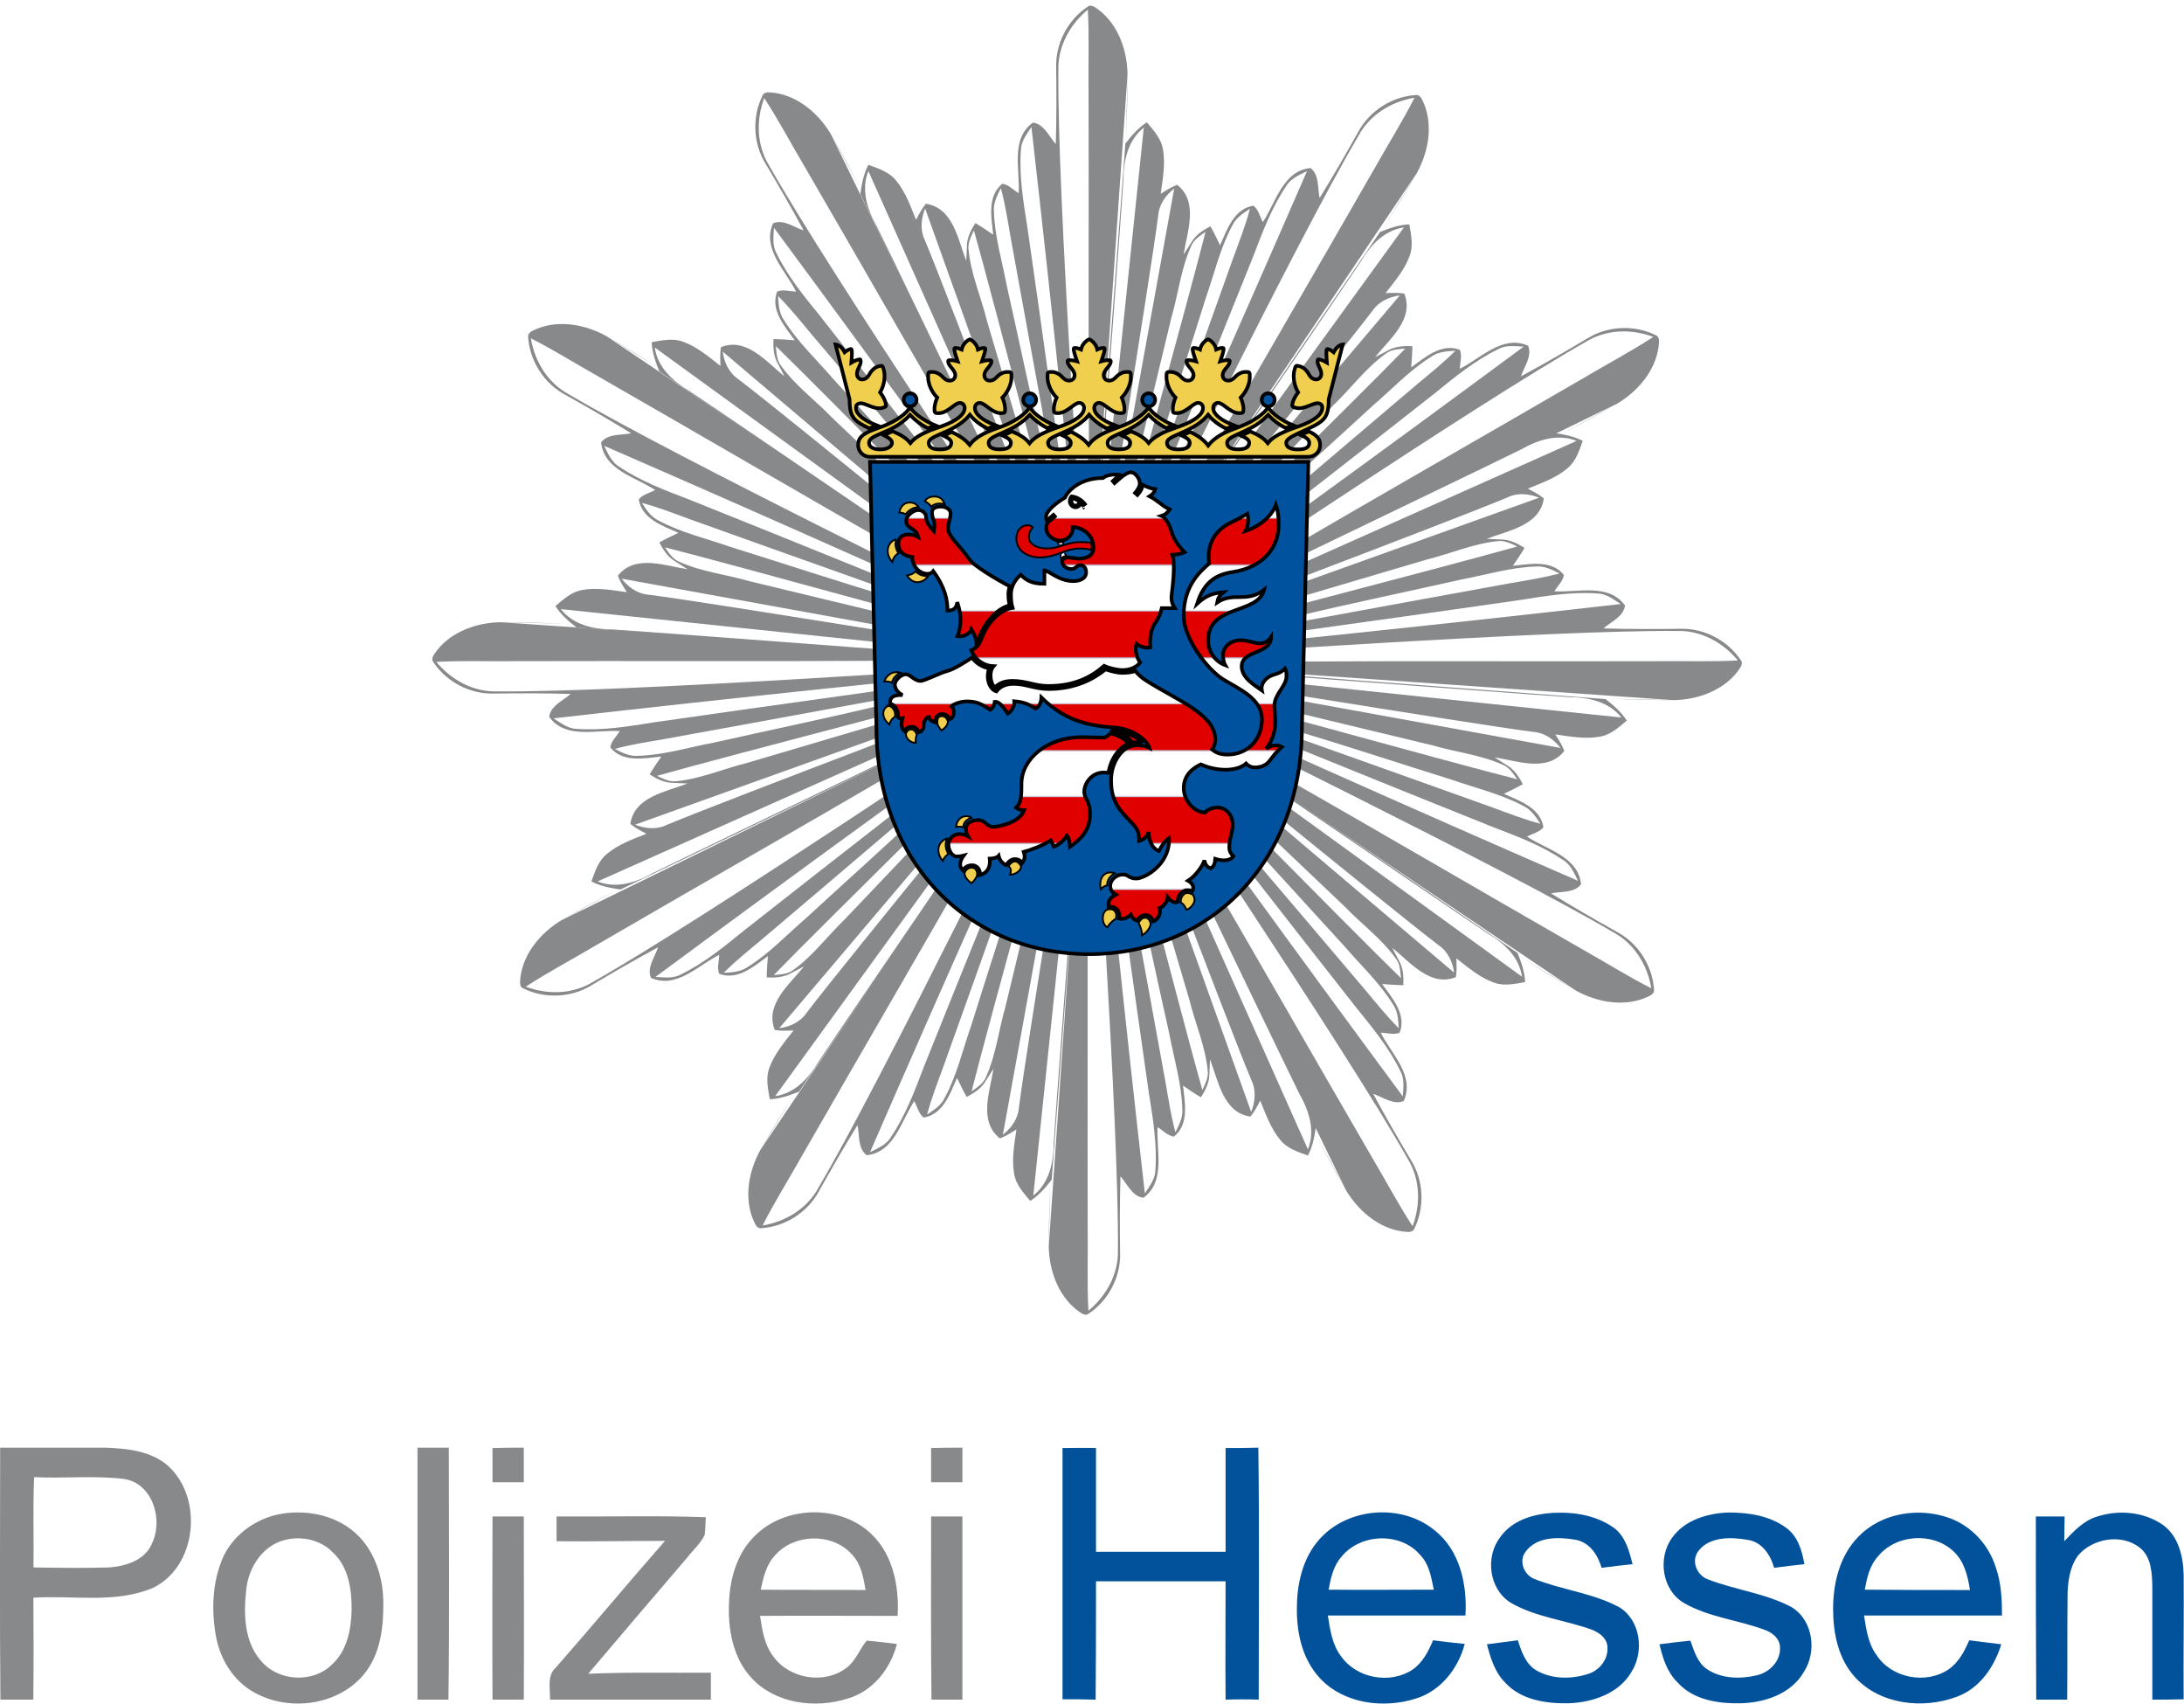 <?xml version="1.0" encoding="UTF-8" standalone="no"?><svg xmlns="http://www.w3.org/2000/svg" xmlns:cc="http://creativecommons.org/ns#" xmlns:dc="http://purl.org/dc/elements/1.1/" xmlns:rdf="http://www.w3.org/1999/02/22-rdf-syntax-ns#" xmlns:svg="http://www.w3.org/2000/svg" xmlns:xlink="http://www.w3.org/1999/xlink" height="467.9" id="svg502" version="1.1" viewBox="0 0 600 467.9" width="600">
  <defs id="defs4">
    <pattern id="pattern4712" patternTransform="matrix(0.33,0,0,0.331,231.838,142.432)" xlink:href="#a"/>
    <pattern id="i" patternTransform="matrix(.412 0 0 .412 -1968.4 -741.5)" xlink:href="#mypat"/>
    <pattern id="mypat" patternTransform="matrix(0,0,0,0,-4940.257,-1820.952)" xlink:href="#g"/>
    <pattern height="76.78" id="g" patternTransform="translate(10,151.5)" patternUnits="userSpaceOnUse" width="360">
      <path d="m .01 0 h 359.99 l -.01 38.39 h -359.99 z" fill="#E10000" id="path4"/>
      <path d="m .01 38.39 h 359.99 l -.01 38.39 h -359.99 z" fill="#FFFFFF" id="path6"/>
    </pattern>
    <pattern height="76.78" id="a" patternTransform="translate(10 151.5)" patternUnits="userSpaceOnUse" width="360">
      <path d="m.01 0h359.99l-.01 38.39h-359.99z" fill="#e10000" id="path2"/>
      <path d="m.01 38.39h359.99l-.01 38.39h-359.99z" fill="#fff" id="path4-6"/>
    </pattern>
    <pattern height="76.78" id="pattern90" patternTransform="translate(10 151.5)" patternUnits="userSpaceOnUse" width="360">
      <path d="m.01 0h359.99l-.01 38.39h-359.99z" fill="#e10000" id="path86-2"/>
      <path d="m.01 38.39h359.99l-.01 38.39h-359.99z" fill="#fff" id="path88-2"/>
    </pattern>
    <pattern height="76.78" id="pattern96" patternTransform="translate(10 151.5)" patternUnits="userSpaceOnUse" width="360">
      <path d="m.01 0h359.99l-.01 38.39h-359.99z" fill="#e10000" id="path92"/>
      <path d="m.01 38.39h359.99l-.01 38.39h-359.99z" fill="#fff" id="path94-7"/>
    </pattern>
  </defs>
  <g id="layer2" style="display:inline">
    <g id="g432" style="fill:#87898b;stroke-width:1.333"/>
    <path d="m 212.9,427.2 c 5.3,-6.1 16,-6.3 21.3,-0.1 2.4,2.6 3,6.2 3.6,9.6 -9.6,-0.1 -19.2,0 -28.8,-0.1 0.7,-3.3 1.5,-6.9 3.9,-9.4 z m -5.4,-5.5 c 7.9,-7.8 21.8,-8.5 30.5,-1.6 7.1,5.6 9.1,15.1 8.6,23.7 -12.6,0 -25.2,-0.1 -37.8,0 0.6,3.9 1.2,8 3.7,11.2 4.4,6.1 14,7.7 20,3.1 2.6,-1.9 3.6,-5.1 5.6,-7.5 2.7,0.2 5.5,0.6 8.3,0.9 -1.7,6.8 -6.6,13 -13.5,15 -8.8,2.8 -19.7,1.5 -26.3,-5.5 -5.3,-5.6 -6.7,-13.7 -6.3,-21.2 0.3,-6.6 2.3,-13.4 7.2,-18.1 z m -130.4,1.6 c 4.87,-1.7 10.73,-0.7 14.37,3.1 4.23,3.9 5.16,10 5.13,15.5 -0.07,5.4 -1.19,11.5 -5.44,15.3 -5.18,5.1 -14.47,4.6 -19.24,-0.8 -4.86,-5.3 -5.03,-13.1 -4.27,-19.8 0.57,-5.6 3.91,-11.3 9.45,-13.3 z M 76.09,416 c 7.46,-1.6 15.88,-0.1 21.61,5.1 5.2,4.7 7.5,11.9 7.6,18.7 0.1,6.9 -0.7,14.3 -5.2,19.9 -7.41,9.1 -21.93,10.7 -31.6,4.3 -5.01,-3.3 -8.17,-8.9 -9.21,-14.8 -1.22,-7 -0.96,-14.4 1.77,-21 2.63,-6.2 8.5,-10.7 15.04,-12.2 z m 179.71,0.5 c 2.9,0 5.8,0 8.6,0 0,16.8 0,33.6 0,50.3 -2.8,0 -5.7,0 -8.5,0 -0.2,-16.7 -0.1,-33.5 -0.1,-50.3 z m -102.9,6.8 c 0,-2.3 0,-4.6 0,-6.8 13.7,0.1 27.3,-0.3 41,0.2 -0.1,1.6 -0.1,3.3 -0.3,4.9 -1.2,2.4 -3.3,4.2 -4.9,6.3 -9.1,10.6 -18.1,21.2 -27.1,31.8 11.2,-0.5 22.5,-0.2 33.7,-0.3 0,2.5 0,4.9 0,7.4 -14.8,0 -29.5,0 -44.2,0 0.1,-3 -0.9,-6.6 1.6,-8.8 10.1,-11.5 19.9,-23.3 30,-34.8 -9.9,0 -19.9,0.2 -29.8,0.1 z m -17.6,-6.8 c 2.9,0 5.8,0 8.6,0 0,16.8 0.1,33.5 0,50.3 -2.8,0 -5.7,0 -8.6,0 -0.1,-16.8 0,-33.5 0,-50.3 z m -126.1,14 c 0.115,-8.3 -0.188,-16.5 0.178,-24.8 8.232,0.4 16.522,-0.5 24.722,0.5 7.94,1.2 10.86,11.4 7.56,17.9 -1.95,4.5 -7.26,6.1 -11.8,6.4 -6.88,0.2 -13.78,0.1 -20.659,0 z M 0.039,397.6 c 9.611,0 19.211,0 28.821,0 5.78,0.2 12.03,0.8 16.74,4.5 10.39,8.6 8.78,28 -3.56,34 -10.39,4.4 -21.94,2 -32.87,2.7 0.052,9.3 0.105,18.7 -0.02,28 -3.016,0 -6.031,0 -9.036,0 -0.22,-23 -0.073,-46.1 -0.073,-69.2 z M 255.8,397.7 c 2.9,-0.1 5.8,-0.1 8.6,-0.1 v 9.5 c -2.9,0 -5.7,0 -8.6,0 0,-3.2 0,-6.3 0,-9.4 z m -120.5,0 c 2.9,-0.1 5.8,-0.1 8.6,-0.1 v 9.5 c -2.9,0 -5.7,0 -8.6,0 0,-3.2 0,-6.3 0,-9.4 z m -20.6,-0.1 c 2.9,0 5.8,0 8.6,0 0,23.1 0.2,46.2 -0.1,69.2 -2.8,0 -5.6,0 -8.5,0 0,-23 0,-46.1 0,-69.2 z" id="path454" style="fill:#87898b;fill-rule:evenodd;stroke-width:1.333"/>
    <path d="m 515.9,427.5 c 4.9,-6.1 15,-6.8 20.7,-1.5 3,2.7 4,6.8 4.6,10.7 -9.6,0 -19.3,0 -28.9,-0.1 0.6,-3.2 1.3,-6.6 3.6,-9.1 z m -5.4,-5.4 c 6.3,-6.6 16.6,-8.2 25,-5.2 6.1,2.2 10.9,7.4 12.8,13.6 1.5,4.2 1.7,8.8 1.7,13.2 -12.6,0 -25.3,0 -37.9,0 0.6,3.7 1.1,7.7 3.4,10.8 4.1,6.4 13.6,8.2 19.8,4 2.8,-1.9 4.4,-5 5.7,-8 2.9,0.4 5.8,0.7 8.8,1.1 -1.9,6.2 -5.9,12.1 -12.2,14.4 -9.3,3.5 -21.2,2.2 -28.1,-5.5 -4.5,-5 -5.9,-12 -5.9,-18.6 0,-7.1 1.8,-14.6 6.9,-19.8 z m -142,5.5 c 5.2,-6.5 16.3,-6.9 21.7,-0.5 2.5,2.6 3,6.2 3.7,9.5 -9.7,0 -19.3,0.1 -28.9,0 0.6,-3.2 1.3,-6.5 3.5,-9 z m -5,-5.9 c 8,-7.8 21.9,-8.5 30.5,-1.5 7.1,5.5 9.1,15 8.6,23.5 -12.6,0 -25.2,0 -37.8,0 0.6,3.9 1.2,8.1 3.7,11.3 4.3,6 13.4,7.6 19.5,3.6 2.8,-1.9 4.4,-5 5.7,-8.1 2.9,0.4 5.8,0.7 8.7,1 -1.8,6.8 -6.6,12.9 -13.4,15 -8.8,2.8 -19.7,1.5 -26.3,-5.5 -5.1,-5.4 -6.6,-13 -6.4,-20.1 0.1,-7 2.1,-14.3 7.2,-19.2 z m 212.7,-5.2 c 5.9,-1.9 12.8,-1.3 18,2.3 4.3,3.1 5.6,8.7 5.7,13.7 0.1,11.4 -0.1,22.8 0,34.2 -2.9,0.1 -5.8,0.1 -8.6,0.1 0,-10.4 0,-20.8 0,-31.2 -0.1,-3.7 -0.3,-8 -3.4,-10.5 -5,-4 -13,-2.6 -17,2.1 -2.4,3.3 -2.9,7.6 -2.9,11.6 -0.1,9.3 0,18.6 -0.1,28 -2.8,0 -5.7,0 -8.5,0 -0.1,-16.8 -0.1,-33.5 -0.1,-50.3 2.6,0 5.3,0 7.9,0 0,2.3 -0.1,4.5 -0.1,6.8 2.6,-2.7 5.3,-5.7 9.1,-6.8 z m -116.8,5.8 c 3.5,-4.9 9.8,-6.7 15.5,-6.9 5.5,0 11.3,0.9 15.8,4.2 3.2,2.3 4.4,6.3 5,10 -2.7,0.3 -5.5,0.6 -8.3,1 -1,-3.6 -3.4,-7.2 -7.4,-7.7 -4.5,-0.8 -10.5,-0.9 -13.5,3.2 -2,2.8 -0.2,6.7 2.8,7.7 7.5,2.9 15.8,3.8 22.9,7.6 6,3.7 7,12.3 3.3,17.9 -3.5,6 -10.9,8.4 -17.5,8.5 -6,0.1 -12.8,-0.9 -17.1,-5.7 -2.9,-2.8 -4.1,-6.7 -5,-10.5 2.8,-0.4 5.7,-0.7 8.5,-1 1,2.8 1.9,6 4.5,7.8 4,2.7 9.3,2.8 13.8,1.7 3.5,-0.8 6.6,-4 6.3,-7.8 -0.1,-2.4 -2.2,-4 -4.3,-4.7 -7.2,-2.7 -15.2,-3.4 -22,-7.3 -6.1,-3.5 -7.4,-12.4 -3.3,-18 z m -47.2,-0.2 c 3.3,-4.6 9.1,-6.3 14.5,-6.6 5.8,-0.3 12,0.7 16.8,4.2 3.1,2.4 4.1,6.3 5,9.9 -2.9,0.3 -5.7,0.6 -8.5,1 -1,-3.5 -3.3,-7 -7.1,-7.7 -4.6,-0.8 -10.7,-1 -13.8,3.3 -1.9,2.5 -0.5,6.2 2.3,7.4 7.7,3.1 16.3,3.9 23.6,7.9 5.8,3.7 6.7,12.2 3.2,17.7 -3.5,6 -10.8,8.4 -17.4,8.6 -6,0.1 -12.9,-0.9 -17.2,-5.6 -2.9,-2.8 -4.1,-6.8 -5.1,-10.6 2.8,-0.4 5.7,-0.7 8.5,-1.1 1,3.2 2.2,6.7 5.3,8.4 4.2,2.3 9.3,2.3 13.8,0.9 3.2,-0.9 5.8,-4 5.5,-7.5 -0.1,-2.3 -2.1,-3.8 -4,-4.6 -7.5,-2.8 -15.8,-3.5 -22.7,-7.6 -5.9,-3.8 -6.9,-12.6 -2.7,-18 z M 291.9,397.7 c 3,0 6.1,-0.1 9.2,0 0,9.5 0,19 0,28.5 h 35.6 v -28.5 c 3,0 6,0 9,-0.1 0.3,23 0.1,46.1 0.1,69.2 -3,-0.1 -6.1,-0.1 -9.1,0 -0.1,-10.9 0,-21.7 0,-32.5 -11.9,0 -23.8,0 -35.6,0 0,10.8 0,21.7 -0.1,32.5 -3,-0.1 -6.1,-0.1 -9.1,-0.1 0,-23 0,-46 0,-69 z" id="path460" style="fill:#01519b;fill-rule:evenodd;stroke-width:1.333"/>
    <g id="g4973" transform="translate(0.972,0.088)">
      <path d="m 154.7,171.2 c -6.1,-0.2 -12.1,-0.4 -18.1,-0.4 L 298.673,182.059 169.5,244.2 c -2.8,-0.4 -5.5,-0.9 -8,-2.2 1,-2.7 1.9,-5.7 4.3,-7.6 3.1,-2.6 7.1,-4 10.8,-5.5 -1.5,-0.8 -3.1,-1.6 -4.4,-2.7 1.1,-7.5 9.8,-8.8 15.7,-11.1 l -4.767,-0.212 c -2,-0.2 -3.933,-1.188 -5.633,-2.288 1,-1.7 2.1,-3.3 3.2,-4.9 -4.7,0.5 -10.6,1.7 -14,-2.5 0.2,-1.7 1.7,-3 2.6,-4.5 -6.5,-0.4 -14.9,2.3 -19.4,-3.9 0.4,-3.1 3.8,-4.4 5.9,-6.3 -7.1,-0.2 -14.1,-0.2 -21.1,-0.1 -6.5,0.2 -13,-3.2 -16.6,-8.6 -0.9,-1.1 0.4,-2.4 1,-3.3 4.1,-5.2 11,-7.6 17.5,-7.7" id="path4955" style="fill:#87898b;stroke:none;stroke-width:0.5"/>
      <path d="m 118.9,181.7 c 7.3,-0.4 14.7,-0.1 22,-0.2 33,-0.1 66.1,0.1 99.1,-0.1 0.1,1.1 58.65,-0.975 58.75,0.125 -34.9,1.9 -128.25,8.575 -163.15,8.275 -6.5,0.2 -12.6,-3.1 -16.7,-8.1 z" id="path276" style="fill:#ffffff;stroke:none;stroke-width:0.5"/>
      <path d="m 151.1,197.2 c 52.804,-6.014 94.723,-10.274 147.65,-15.675 -20.5,2.8 -99.55,13.775 -120.05,16.775 -6.9,1.1 -14,2.3 -21.1,1.8 -2.5,0 -4.5,-1.6 -6.5,-2.9 z" id="path286" style="fill:#ffffff;stroke:none;stroke-width:0.5"/>
      <path d="m 181.5,202.9 c 19.6,-3.5 97.65,-17.975 117.25,-21.375 L 240.2,193.8 c -15,3.6 -30.1,6.7 -45.2,10.1 -6.9,1.3 -13.7,3.4 -20.7,3.6 -2.3,0.2 -4.4,-0.9 -6.4,-1.9 4.4,-1.2 9,-1.9 13.6,-2.7 z" id="path290" style="fill:#ffffff;stroke:none;stroke-width:0.5"/>
      <path d="M 173.5,226.4 298.75,181.525 c -15.93,6.391 -100.798,38.323 -116.655,44.988 -2.722,1.315 -5.884,0.991 -8.595,-0.113 z" id="path378" style="fill:#ffffff;stroke:none;stroke-width:0.5"/>
      <path d="M 298.75,181.525 C 281.11,190.278 195.982,231.02 178.392,239.686 173.754,242.32 168.363,244.057 163.2,242 Z" id="path384" style="fill:#ffffff;stroke:none;stroke-width:0.5"/>
      <path d="m 179.5,213 c 16.183,-4.629 103.044,-27.206 119.25,-31.475 l -94.439,27.902 c -6.457,1.584 -12.671,4.347 -19.298,5.024 C 182.977,214.777 181.245,213.777 179.5,213 Z" id="path4935" style="fill:#ffffff;stroke:none;stroke-width:0.5"/>
    </g>
    <g id="g4989" transform="rotate(30,298.032,187.585)">
      <path d="m 154.7,171.2 c -6.1,-0.2 -12.1,-0.4 -18.1,-0.4 L 298.673,182.059 169.5,244.2 c -2.8,-0.4 -5.5,-0.9 -8,-2.2 1,-2.7 1.9,-5.7 4.3,-7.6 3.1,-2.6 7.1,-4 10.8,-5.5 -1.5,-0.8 -3.1,-1.6 -4.4,-2.7 1.1,-7.5 9.8,-8.8 15.7,-11.1 l -4.767,-0.212 c -2,-0.2 -3.933,-1.188 -5.633,-2.288 1,-1.7 2.1,-3.3 3.2,-4.9 -4.7,0.5 -10.6,1.7 -14,-2.5 0.2,-1.7 1.7,-3 2.6,-4.5 -6.5,-0.4 -14.9,2.3 -19.4,-3.9 0.4,-3.1 3.8,-4.4 5.9,-6.3 -7.1,-0.2 -14.1,-0.2 -21.1,-0.1 -6.5,0.2 -13,-3.2 -16.6,-8.6 -0.9,-1.1 0.4,-2.4 1,-3.3 4.1,-5.2 11,-7.6 17.5,-7.7" id="path4975" style="fill:#87898b;stroke:none;stroke-width:0.5"/>
      <path d="m 118.9,181.7 c 7.3,-0.4 14.7,-0.1 22,-0.2 33,-0.1 66.1,0.1 99.1,-0.1 0.1,1.1 58.65,-0.975 58.75,0.125 -34.9,1.9 -128.25,8.575 -163.15,8.275 -6.5,0.2 -12.6,-3.1 -16.7,-8.1 z" id="path4977" style="fill:#ffffff;stroke:none;stroke-width:0.5"/>
      <path d="m 151.1,197.2 c 52.804,-6.014 94.723,-10.274 147.65,-15.675 -20.5,2.8 -99.55,13.775 -120.05,16.775 -6.9,1.1 -14,2.3 -21.1,1.8 -2.5,0 -4.5,-1.6 -6.5,-2.9 z" id="path4979" style="fill:#ffffff;stroke:none;stroke-width:0.5"/>
      <path d="m 181.5,202.9 c 19.6,-3.5 97.65,-17.975 117.25,-21.375 L 240.2,193.8 c -15,3.6 -30.1,6.7 -45.2,10.1 -6.9,1.3 -13.7,3.4 -20.7,3.6 -2.3,0.2 -4.4,-0.9 -6.4,-1.9 4.4,-1.2 9,-1.9 13.6,-2.7 z" id="path4981" style="fill:#ffffff;stroke:none;stroke-width:0.5"/>
      <path d="M 173.5,226.4 298.75,181.525 c -15.93,6.391 -100.798,38.323 -116.655,44.988 -2.722,1.315 -5.884,0.991 -8.595,-0.113 z" id="path4983" style="fill:#ffffff;stroke:none;stroke-width:0.5"/>
      <path d="M 298.75,181.525 C 281.11,190.278 195.982,231.02 178.392,239.686 173.754,242.32 168.363,244.057 163.2,242 Z" id="path4985" style="fill:#ffffff;stroke:none;stroke-width:0.5"/>
      <path d="m 179.5,213 c 16.183,-4.629 103.044,-27.206 119.25,-31.475 l -94.439,27.902 c -6.457,1.584 -12.671,4.347 -19.298,5.024 C 182.977,214.777 181.245,213.777 179.5,213 Z" id="path4987" style="fill:#ffffff;stroke:none;stroke-width:0.5"/>
    </g>
    <g id="g5005" transform="rotate(60,298.461,183.171)">
      <path d="m 154.7,171.2 c -6.1,-0.2 -12.1,-0.4 -18.1,-0.4 L 298.673,182.059 169.5,244.2 c -2.8,-0.4 -5.5,-0.9 -8,-2.2 1,-2.7 1.9,-5.7 4.3,-7.6 3.1,-2.6 7.1,-4 10.8,-5.5 -1.5,-0.8 -3.1,-1.6 -4.4,-2.7 1.1,-7.5 9.8,-8.8 15.7,-11.1 l -4.767,-0.212 c -2,-0.2 -3.933,-1.188 -5.633,-2.288 1,-1.7 2.1,-3.3 3.2,-4.9 -4.7,0.5 -10.6,1.7 -14,-2.5 0.2,-1.7 1.7,-3 2.6,-4.5 -6.5,-0.4 -14.9,2.3 -19.4,-3.9 0.4,-3.1 3.8,-4.4 5.9,-6.3 -7.1,-0.2 -14.1,-0.2 -21.1,-0.1 -6.5,0.2 -13,-3.2 -16.6,-8.6 -0.9,-1.1 0.4,-2.4 1,-3.3 4.1,-5.2 11,-7.6 17.5,-7.7" id="path4991" style="fill:#87898b;stroke:none;stroke-width:0.5"/>
      <path d="m 118.9,181.7 c 7.3,-0.4 14.7,-0.1 22,-0.2 33,-0.1 66.1,0.1 99.1,-0.1 0.1,1.1 58.65,-0.975 58.75,0.125 -34.9,1.9 -128.25,8.575 -163.15,8.275 -6.5,0.2 -12.6,-3.1 -16.7,-8.1 z" id="path4993" style="fill:#ffffff;stroke:none;stroke-width:0.5"/>
      <path d="m 151.1,197.2 c 52.804,-6.014 94.723,-10.274 147.65,-15.675 -20.5,2.8 -99.55,13.775 -120.05,16.775 -6.9,1.1 -14,2.3 -21.1,1.8 -2.5,0 -4.5,-1.6 -6.5,-2.9 z" id="path4995" style="fill:#ffffff;stroke:none;stroke-width:0.5"/>
      <path d="m 181.5,202.9 c 19.6,-3.5 97.65,-17.975 117.25,-21.375 L 240.2,193.8 c -15,3.6 -30.1,6.7 -45.2,10.1 -6.9,1.3 -13.7,3.4 -20.7,3.6 -2.3,0.2 -4.4,-0.9 -6.4,-1.9 4.4,-1.2 9,-1.9 13.6,-2.7 z" id="path4997" style="fill:#ffffff;stroke:none;stroke-width:0.5"/>
      <path d="M 173.5,226.4 298.75,181.525 c -15.93,6.391 -100.798,38.323 -116.655,44.988 -2.722,1.315 -5.884,0.991 -8.595,-0.113 z" id="path4999" style="fill:#ffffff;stroke:none;stroke-width:0.5"/>
      <path d="M 298.75,181.525 C 281.11,190.278 195.982,231.02 178.392,239.686 173.754,242.32 168.363,244.057 163.2,242 Z" id="path5001" style="fill:#ffffff;stroke:none;stroke-width:0.5"/>
      <path d="m 179.5,213 c 16.183,-4.629 103.044,-27.206 119.25,-31.475 l -94.439,27.902 c -6.457,1.584 -12.671,4.347 -19.298,5.024 C 182.977,214.777 181.245,213.777 179.5,213 Z" id="path5003" style="fill:#ffffff;stroke:none;stroke-width:0.5"/>
    </g>
    <g id="g5021" transform="rotate(90,298.394,182.163)">
      <path d="m 154.7,171.2 c -6.1,-0.2 -12.1,-0.4 -18.1,-0.4 L 298.673,182.059 169.5,244.2 c -2.8,-0.4 -5.5,-0.9 -8,-2.2 1,-2.7 1.9,-5.7 4.3,-7.6 3.1,-2.6 7.1,-4 10.8,-5.5 -1.5,-0.8 -3.1,-1.6 -4.4,-2.7 1.1,-7.5 9.8,-8.8 15.7,-11.1 l -4.767,-0.212 c -2,-0.2 -3.933,-1.188 -5.633,-2.288 1,-1.7 2.1,-3.3 3.2,-4.9 -4.7,0.5 -10.6,1.7 -14,-2.5 0.2,-1.7 1.7,-3 2.6,-4.5 -6.5,-0.4 -14.9,2.3 -19.4,-3.9 0.4,-3.1 3.8,-4.4 5.9,-6.3 -7.1,-0.2 -14.1,-0.2 -21.1,-0.1 -6.5,0.2 -13,-3.2 -16.6,-8.6 -0.9,-1.1 0.4,-2.4 1,-3.3 4.1,-5.2 11,-7.6 17.5,-7.7" id="path5007" style="fill:#87898b;stroke:none;stroke-width:0.5"/>
      <path d="m 118.9,181.7 c 7.3,-0.4 14.7,-0.1 22,-0.2 33,-0.1 66.1,0.1 99.1,-0.1 0.1,1.1 58.65,-0.975 58.75,0.125 -34.9,1.9 -128.25,8.575 -163.15,8.275 -6.5,0.2 -12.6,-3.1 -16.7,-8.1 z" id="path5009" style="fill:#ffffff;stroke:none;stroke-width:0.5"/>
      <path d="m 151.1,197.2 c 52.804,-6.014 94.723,-10.274 147.65,-15.675 -20.5,2.8 -99.55,13.775 -120.05,16.775 -6.9,1.1 -14,2.3 -21.1,1.8 -2.5,0 -4.5,-1.6 -6.5,-2.9 z" id="path5011" style="fill:#ffffff;stroke:none;stroke-width:0.5"/>
      <path d="m 181.5,202.9 c 19.6,-3.5 97.65,-17.975 117.25,-21.375 L 240.2,193.8 c -15,3.6 -30.1,6.7 -45.2,10.1 -6.9,1.3 -13.7,3.4 -20.7,3.6 -2.3,0.2 -4.4,-0.9 -6.4,-1.9 4.4,-1.2 9,-1.9 13.6,-2.7 z" id="path5013" style="fill:#ffffff;stroke:none;stroke-width:0.5"/>
      <path d="M 173.5,226.4 298.75,181.525 c -15.93,6.391 -100.798,38.323 -116.655,44.988 -2.722,1.315 -5.884,0.991 -8.595,-0.113 z" id="path5015" style="fill:#ffffff;stroke:none;stroke-width:0.5"/>
      <path d="M 298.75,181.525 C 281.11,190.278 195.982,231.02 178.392,239.686 173.754,242.32 168.363,244.057 163.2,242 Z" id="path5017" style="fill:#ffffff;stroke:none;stroke-width:0.5"/>
      <path d="m 179.5,213 c 16.183,-4.629 103.044,-27.206 119.25,-31.475 l -94.439,27.902 c -6.457,1.584 -12.671,4.347 -19.298,5.024 C 182.977,214.777 181.245,213.777 179.5,213 Z" id="path5019" style="fill:#ffffff;stroke:none;stroke-width:0.5"/>
    </g>
    <g id="g5037" transform="rotate(120,298.451,182.129)">
      <path d="m 154.7,171.2 c -6.1,-0.2 -12.1,-0.4 -18.1,-0.4 L 298.673,182.059 169.5,244.2 c -2.8,-0.4 -5.5,-0.9 -8,-2.2 1,-2.7 1.9,-5.7 4.3,-7.6 3.1,-2.6 7.1,-4 10.8,-5.5 -1.5,-0.8 -3.1,-1.6 -4.4,-2.7 1.1,-7.5 9.8,-8.8 15.7,-11.1 l -4.767,-0.212 c -2,-0.2 -3.933,-1.188 -5.633,-2.288 1,-1.7 2.1,-3.3 3.2,-4.9 -4.7,0.5 -10.6,1.7 -14,-2.5 0.2,-1.7 1.7,-3 2.6,-4.5 -6.5,-0.4 -14.9,2.3 -19.4,-3.9 0.4,-3.1 3.8,-4.4 5.9,-6.3 -7.1,-0.2 -14.1,-0.2 -21.1,-0.1 -6.5,0.2 -13,-3.2 -16.6,-8.6 -0.9,-1.1 0.4,-2.4 1,-3.3 4.1,-5.2 11,-7.6 17.5,-7.7" id="path5023" style="fill:#87898b;stroke:none;stroke-width:0.5"/>
      <path d="m 118.9,181.7 c 7.3,-0.4 14.7,-0.1 22,-0.2 33,-0.1 66.1,0.1 99.1,-0.1 0.1,1.1 58.65,-0.975 58.75,0.125 -34.9,1.9 -128.25,8.575 -163.15,8.275 -6.5,0.2 -12.6,-3.1 -16.7,-8.1 z" id="path5025" style="fill:#ffffff;stroke:none;stroke-width:0.5"/>
      <path d="m 151.1,197.2 c 52.804,-6.014 94.723,-10.274 147.65,-15.675 -20.5,2.8 -99.55,13.775 -120.05,16.775 -6.9,1.1 -14,2.3 -21.1,1.8 -2.5,0 -4.5,-1.6 -6.5,-2.9 z" id="path5027" style="fill:#ffffff;stroke:none;stroke-width:0.5"/>
      <path d="m 181.5,202.9 c 19.6,-3.5 97.65,-17.975 117.25,-21.375 L 240.2,193.8 c -15,3.6 -30.1,6.7 -45.2,10.1 -6.9,1.3 -13.7,3.4 -20.7,3.6 -2.3,0.2 -4.4,-0.9 -6.4,-1.9 4.4,-1.2 9,-1.9 13.6,-2.7 z" id="path5029" style="fill:#ffffff;stroke:none;stroke-width:0.5"/>
      <path d="M 173.5,226.4 298.75,181.525 c -15.93,6.391 -100.798,38.323 -116.655,44.988 -2.722,1.315 -5.884,0.991 -8.595,-0.113 z" id="path5031" style="fill:#ffffff;stroke:none;stroke-width:0.5"/>
      <path d="M 298.75,181.525 C 281.11,190.278 195.982,231.02 178.392,239.686 173.754,242.32 168.363,244.057 163.2,242 Z" id="path5033" style="fill:#ffffff;stroke:none;stroke-width:0.5"/>
      <path d="m 179.5,213 c 16.183,-4.629 103.044,-27.206 119.25,-31.475 l -94.439,27.902 c -6.457,1.584 -12.671,4.347 -19.298,5.024 C 182.977,214.777 181.245,213.777 179.5,213 Z" id="path5035" style="fill:#ffffff;stroke:none;stroke-width:0.5"/>
    </g>
    <g id="g5053" transform="rotate(150,298.5,182.039)">
      <path d="m 154.7,171.2 c -6.1,-0.2 -12.1,-0.4 -18.1,-0.4 L 298.673,182.059 169.5,244.2 c -2.8,-0.4 -5.5,-0.9 -8,-2.2 1,-2.7 1.9,-5.7 4.3,-7.6 3.1,-2.6 7.1,-4 10.8,-5.5 -1.5,-0.8 -3.1,-1.6 -4.4,-2.7 1.1,-7.5 9.8,-8.8 15.7,-11.1 l -4.767,-0.212 c -2,-0.2 -3.933,-1.188 -5.633,-2.288 1,-1.7 2.1,-3.3 3.2,-4.9 -4.7,0.5 -10.6,1.7 -14,-2.5 0.2,-1.7 1.7,-3 2.6,-4.5 -6.5,-0.4 -14.9,2.3 -19.4,-3.9 0.4,-3.1 3.8,-4.4 5.9,-6.3 -7.1,-0.2 -14.1,-0.2 -21.1,-0.1 -6.5,0.2 -13,-3.2 -16.6,-8.6 -0.9,-1.1 0.4,-2.4 1,-3.3 4.1,-5.2 11,-7.6 17.5,-7.7" id="path5039" style="fill:#87898b;stroke:none;stroke-width:0.5"/>
      <path d="m 118.9,181.7 c 7.3,-0.4 14.7,-0.1 22,-0.2 33,-0.1 66.1,0.1 99.1,-0.1 0.1,1.1 58.65,-0.975 58.75,0.125 -34.9,1.9 -128.25,8.575 -163.15,8.275 -6.5,0.2 -12.6,-3.1 -16.7,-8.1 z" id="path5041" style="fill:#ffffff;stroke:none;stroke-width:0.5"/>
      <path d="m 151.1,197.2 c 52.804,-6.014 94.723,-10.274 147.65,-15.675 -20.5,2.8 -99.55,13.775 -120.05,16.775 -6.9,1.1 -14,2.3 -21.1,1.8 -2.5,0 -4.5,-1.6 -6.5,-2.9 z" id="path5043" style="fill:#ffffff;stroke:none;stroke-width:0.5"/>
      <path d="m 181.5,202.9 c 19.6,-3.5 97.65,-17.975 117.25,-21.375 L 240.2,193.8 c -15,3.6 -30.1,6.7 -45.2,10.1 -6.9,1.3 -13.7,3.4 -20.7,3.6 -2.3,0.2 -4.4,-0.9 -6.4,-1.9 4.4,-1.2 9,-1.9 13.6,-2.7 z" id="path5045" style="fill:#ffffff;stroke:none;stroke-width:0.5"/>
      <path d="M 173.5,226.4 298.75,181.525 c -15.93,6.391 -100.798,38.323 -116.655,44.988 -2.722,1.315 -5.884,0.991 -8.595,-0.113 z" id="path5047" style="fill:#ffffff;stroke:none;stroke-width:0.5"/>
      <path d="M 298.75,181.525 C 281.11,190.278 195.982,231.02 178.392,239.686 173.754,242.32 168.363,244.057 163.2,242 Z" id="path5049" style="fill:#ffffff;stroke:none;stroke-width:0.5"/>
      <path d="m 179.5,213 c 16.183,-4.629 103.044,-27.206 119.25,-31.475 l -94.439,27.902 c -6.457,1.584 -12.671,4.347 -19.298,5.024 C 182.977,214.777 181.245,213.777 179.5,213 Z" id="path5051" style="fill:#ffffff;stroke:none;stroke-width:0.5"/>
    </g>
    <g id="g5069" transform="rotate(-180,298.164,181.546)">
      <path d="m 154.7,171.2 c -6.1,-0.2 -12.1,-0.4 -18.1,-0.4 L 298.673,182.059 169.5,244.2 c -2.8,-0.4 -5.5,-0.9 -8,-2.2 1,-2.7 1.9,-5.7 4.3,-7.6 3.1,-2.6 7.1,-4 10.8,-5.5 -1.5,-0.8 -3.1,-1.6 -4.4,-2.7 1.1,-7.5 9.8,-8.8 15.7,-11.1 l -4.767,-0.212 c -2,-0.2 -3.933,-1.188 -5.633,-2.288 1,-1.7 2.1,-3.3 3.2,-4.9 -4.7,0.5 -10.6,1.7 -14,-2.5 0.2,-1.7 1.7,-3 2.6,-4.5 -6.5,-0.4 -14.9,2.3 -19.4,-3.9 0.4,-3.1 3.8,-4.4 5.9,-6.3 -7.1,-0.2 -14.1,-0.2 -21.1,-0.1 -6.5,0.2 -13,-3.2 -16.6,-8.6 -0.9,-1.1 0.4,-2.4 1,-3.3 4.1,-5.2 11,-7.6 17.5,-7.7" id="path5055" style="fill:#87898b;stroke:none;stroke-width:0.5"/>
      <path d="m 118.9,181.7 c 7.3,-0.4 14.7,-0.1 22,-0.2 33,-0.1 66.1,0.1 99.1,-0.1 0.1,1.1 58.65,-0.975 58.75,0.125 -34.9,1.9 -128.25,8.575 -163.15,8.275 -6.5,0.2 -12.6,-3.1 -16.7,-8.1 z" id="path5057" style="fill:#ffffff;stroke:none;stroke-width:0.5"/>
      <path d="m 151.1,197.2 c 52.804,-6.014 94.723,-10.274 147.65,-15.675 -20.5,2.8 -99.55,13.775 -120.05,16.775 -6.9,1.1 -14,2.3 -21.1,1.8 -2.5,0 -4.5,-1.6 -6.5,-2.9 z" id="path5059" style="fill:#ffffff;stroke:none;stroke-width:0.5"/>
      <path d="m 181.5,202.9 c 19.6,-3.5 97.65,-17.975 117.25,-21.375 L 240.2,193.8 c -15,3.6 -30.1,6.7 -45.2,10.1 -6.9,1.3 -13.7,3.4 -20.7,3.6 -2.3,0.2 -4.4,-0.9 -6.4,-1.9 4.4,-1.2 9,-1.9 13.6,-2.7 z" id="path5061" style="fill:#ffffff;stroke:none;stroke-width:0.5"/>
      <path d="M 173.5,226.4 298.75,181.525 c -15.93,6.391 -100.798,38.323 -116.655,44.988 -2.722,1.315 -5.884,0.991 -8.595,-0.113 z" id="path5063" style="fill:#ffffff;stroke:none;stroke-width:0.5"/>
      <path d="M 298.75,181.525 C 281.11,190.278 195.982,231.02 178.392,239.686 173.754,242.32 168.363,244.057 163.2,242 Z" id="path5065" style="fill:#ffffff;stroke:none;stroke-width:0.5"/>
      <path d="m 179.5,213 c 16.183,-4.629 103.044,-27.206 119.25,-31.475 l -94.439,27.902 c -6.457,1.584 -12.671,4.347 -19.298,5.024 C 182.977,214.777 181.245,213.777 179.5,213 Z" id="path5067" style="fill:#ffffff;stroke:none;stroke-width:0.5"/>
    </g>
    <g id="g5085" transform="rotate(-150,298.301,181.719)">
      <path d="m 154.7,171.2 c -6.1,-0.2 -12.1,-0.4 -18.1,-0.4 L 298.673,182.059 169.5,244.2 c -2.8,-0.4 -5.5,-0.9 -8,-2.2 1,-2.7 1.9,-5.7 4.3,-7.6 3.1,-2.6 7.1,-4 10.8,-5.5 -1.5,-0.8 -3.1,-1.6 -4.4,-2.7 1.1,-7.5 9.8,-8.8 15.7,-11.1 l -4.767,-0.212 c -2,-0.2 -3.933,-1.188 -5.633,-2.288 1,-1.7 2.1,-3.3 3.2,-4.9 -4.7,0.5 -10.6,1.7 -14,-2.5 0.2,-1.7 1.7,-3 2.6,-4.5 -6.5,-0.4 -14.9,2.3 -19.4,-3.9 0.4,-3.1 3.8,-4.4 5.9,-6.3 -7.1,-0.2 -14.1,-0.2 -21.1,-0.1 -6.5,0.2 -13,-3.2 -16.6,-8.6 -0.9,-1.1 0.4,-2.4 1,-3.3 4.1,-5.2 11,-7.6 17.5,-7.7" id="path5071" style="fill:#87898b;stroke:none;stroke-width:0.5"/>
      <path d="m 118.9,181.7 c 7.3,-0.4 14.7,-0.1 22,-0.2 33,-0.1 66.1,0.1 99.1,-0.1 0.1,1.1 58.65,-0.975 58.75,0.125 -34.9,1.9 -128.25,8.575 -163.15,8.275 -6.5,0.2 -12.6,-3.1 -16.7,-8.1 z" id="path5073" style="fill:#ffffff;stroke:none;stroke-width:0.5"/>
      <path d="m 151.1,197.2 c 52.804,-6.014 94.723,-10.274 147.65,-15.675 -20.5,2.8 -99.55,13.775 -120.05,16.775 -6.9,1.1 -14,2.3 -21.1,1.8 -2.5,0 -4.5,-1.6 -6.5,-2.9 z" id="path5075" style="fill:#ffffff;stroke:none;stroke-width:0.5"/>
      <path d="m 181.5,202.9 c 19.6,-3.5 97.65,-17.975 117.25,-21.375 L 240.2,193.8 c -15,3.6 -30.1,6.7 -45.2,10.1 -6.9,1.3 -13.7,3.4 -20.7,3.6 -2.3,0.2 -4.4,-0.9 -6.4,-1.9 4.4,-1.2 9,-1.9 13.6,-2.7 z" id="path5077" style="fill:#ffffff;stroke:none;stroke-width:0.5"/>
      <path d="M 173.5,226.4 298.75,181.525 c -15.93,6.391 -100.798,38.323 -116.655,44.988 -2.722,1.315 -5.884,0.991 -8.595,-0.113 z" id="path5079" style="fill:#ffffff;stroke:none;stroke-width:0.5"/>
      <path d="M 298.75,181.525 C 281.11,190.278 195.982,231.02 178.392,239.686 173.754,242.32 168.363,244.057 163.2,242 Z" id="path5081" style="fill:#ffffff;stroke:none;stroke-width:0.5"/>
      <path d="m 179.5,213 c 16.183,-4.629 103.044,-27.206 119.25,-31.475 l -94.439,27.902 c -6.457,1.584 -12.671,4.347 -19.298,5.024 C 182.977,214.777 181.245,213.777 179.5,213 Z" id="path5083" style="fill:#ffffff;stroke:none;stroke-width:0.5"/>
    </g>
    <g id="g5101" transform="rotate(-120,298.253,181.535)">
      <path d="m 154.7,171.2 c -6.1,-0.2 -12.1,-0.4 -18.1,-0.4 L 298.673,182.059 169.5,244.2 c -2.8,-0.4 -5.5,-0.9 -8,-2.2 1,-2.7 1.9,-5.7 4.3,-7.6 3.1,-2.6 7.1,-4 10.8,-5.5 -1.5,-0.8 -3.1,-1.6 -4.4,-2.7 1.1,-7.5 9.8,-8.8 15.7,-11.1 l -4.767,-0.212 c -2,-0.2 -3.933,-1.188 -5.633,-2.288 1,-1.7 2.1,-3.3 3.2,-4.9 -4.7,0.5 -10.6,1.7 -14,-2.5 0.2,-1.7 1.7,-3 2.6,-4.5 -6.5,-0.4 -14.9,2.3 -19.4,-3.9 0.4,-3.1 3.8,-4.4 5.9,-6.3 -7.1,-0.2 -14.1,-0.2 -21.1,-0.1 -6.5,0.2 -13,-3.2 -16.6,-8.6 -0.9,-1.1 0.4,-2.4 1,-3.3 4.1,-5.2 11,-7.6 17.5,-7.7" id="path5087" style="fill:#87898b;stroke:none;stroke-width:0.5"/>
      <path d="m 118.9,181.7 c 7.3,-0.4 14.7,-0.1 22,-0.2 33,-0.1 66.1,0.1 99.1,-0.1 0.1,1.1 58.65,-0.975 58.75,0.125 -34.9,1.9 -128.25,8.575 -163.15,8.275 -6.5,0.2 -12.6,-3.1 -16.7,-8.1 z" id="path5089" style="fill:#ffffff;stroke:none;stroke-width:0.5"/>
      <path d="m 151.1,197.2 c 52.804,-6.014 94.723,-10.274 147.65,-15.675 -20.5,2.8 -99.55,13.775 -120.05,16.775 -6.9,1.1 -14,2.3 -21.1,1.8 -2.5,0 -4.5,-1.6 -6.5,-2.9 z" id="path5091" style="fill:#ffffff;stroke:none;stroke-width:0.5"/>
      <path d="m 181.5,202.9 c 19.6,-3.5 97.65,-17.975 117.25,-21.375 L 240.2,193.8 c -15,3.6 -30.1,6.7 -45.2,10.1 -6.9,1.3 -13.7,3.4 -20.7,3.6 -2.3,0.2 -4.4,-0.9 -6.4,-1.9 4.4,-1.2 9,-1.9 13.6,-2.7 z" id="path5093" style="fill:#ffffff;stroke:none;stroke-width:0.5"/>
      <path d="M 173.5,226.4 298.75,181.525 c -15.93,6.391 -100.798,38.323 -116.655,44.988 -2.722,1.315 -5.884,0.991 -8.595,-0.113 z" id="path5095" style="fill:#ffffff;stroke:none;stroke-width:0.5"/>
      <path d="M 298.75,181.525 C 281.11,190.278 195.982,231.02 178.392,239.686 173.754,242.32 168.363,244.057 163.2,242 Z" id="path5097" style="fill:#ffffff;stroke:none;stroke-width:0.5"/>
      <path d="m 179.5,213 c 16.183,-4.629 103.044,-27.206 119.25,-31.475 l -94.439,27.902 c -6.457,1.584 -12.671,4.347 -19.298,5.024 C 182.977,214.777 181.245,213.777 179.5,213 Z" id="path5099" style="fill:#ffffff;stroke:none;stroke-width:0.5"/>
    </g>
    <g id="g5117" transform="rotate(-90,298.098,180.777)">
      <path d="m 154.7,171.2 c -6.1,-0.2 -12.1,-0.4 -18.1,-0.4 L 298.673,182.059 169.5,244.2 c -2.8,-0.4 -5.5,-0.9 -8,-2.2 1,-2.7 1.9,-5.7 4.3,-7.6 3.1,-2.6 7.1,-4 10.8,-5.5 -1.5,-0.8 -3.1,-1.6 -4.4,-2.7 1.1,-7.5 9.8,-8.8 15.7,-11.1 l -4.767,-0.212 c -2,-0.2 -3.933,-1.188 -5.633,-2.288 1,-1.7 2.1,-3.3 3.2,-4.9 -4.7,0.5 -10.6,1.7 -14,-2.5 0.2,-1.7 1.7,-3 2.6,-4.5 -6.5,-0.4 -14.9,2.3 -19.4,-3.9 0.4,-3.1 3.8,-4.4 5.9,-6.3 -7.1,-0.2 -14.1,-0.2 -21.1,-0.1 -6.5,0.2 -13,-3.2 -16.6,-8.6 -0.9,-1.1 0.4,-2.4 1,-3.3 4.1,-5.2 11,-7.6 17.5,-7.7" id="path5103" style="fill:#87898b;stroke:none;stroke-width:0.5"/>
      <path d="m 118.9,181.7 c 7.3,-0.4 14.7,-0.1 22,-0.2 33,-0.1 66.1,0.1 99.1,-0.1 0.1,1.1 58.65,-0.975 58.75,0.125 -34.9,1.9 -128.25,8.575 -163.15,8.275 -6.5,0.2 -12.6,-3.1 -16.7,-8.1 z" id="path5105" style="fill:#ffffff;stroke:none;stroke-width:0.5"/>
      <path d="m 151.1,197.2 c 52.804,-6.014 94.723,-10.274 147.65,-15.675 -20.5,2.8 -99.55,13.775 -120.05,16.775 -6.9,1.1 -14,2.3 -21.1,1.8 -2.5,0 -4.5,-1.6 -6.5,-2.9 z" id="path5107" style="fill:#ffffff;stroke:none;stroke-width:0.5"/>
      <path d="m 181.5,202.9 c 19.6,-3.5 97.65,-17.975 117.25,-21.375 L 240.2,193.8 c -15,3.6 -30.1,6.7 -45.2,10.1 -6.9,1.3 -13.7,3.4 -20.7,3.6 -2.3,0.2 -4.4,-0.9 -6.4,-1.9 4.4,-1.2 9,-1.9 13.6,-2.7 z" id="path5109" style="fill:#ffffff;stroke:none;stroke-width:0.5"/>
      <path d="M 173.5,226.4 298.75,181.525 c -15.93,6.391 -100.798,38.323 -116.655,44.988 -2.722,1.315 -5.884,0.991 -8.595,-0.113 z" id="path5111" style="fill:#ffffff;stroke:none;stroke-width:0.5"/>
      <path d="M 298.75,181.525 C 281.11,190.278 195.982,231.02 178.392,239.686 173.754,242.32 168.363,244.057 163.2,242 Z" id="path5113" style="fill:#ffffff;stroke:none;stroke-width:0.5"/>
      <path d="m 179.5,213 c 16.183,-4.629 103.044,-27.206 119.25,-31.475 l -94.439,27.902 c -6.457,1.584 -12.671,4.347 -19.298,5.024 C 182.977,214.777 181.245,213.777 179.5,213 Z" id="path5115" style="fill:#ffffff;stroke:none;stroke-width:0.5"/>
    </g>
    <g id="g5133" transform="rotate(-60,298.326,180.668)">
      <path d="m 154.7,171.2 c -6.1,-0.2 -12.1,-0.4 -18.1,-0.4 L 298.673,182.059 169.5,244.2 c -2.8,-0.4 -5.5,-0.9 -8,-2.2 1,-2.7 1.9,-5.7 4.3,-7.6 3.1,-2.6 7.1,-4 10.8,-5.5 -1.5,-0.8 -3.1,-1.6 -4.4,-2.7 1.1,-7.5 9.8,-8.8 15.7,-11.1 l -4.767,-0.212 c -2,-0.2 -3.933,-1.188 -5.633,-2.288 1,-1.7 2.1,-3.3 3.2,-4.9 -4.7,0.5 -10.6,1.7 -14,-2.5 0.2,-1.7 1.7,-3 2.6,-4.5 -6.5,-0.4 -14.9,2.3 -19.4,-3.9 0.4,-3.1 3.8,-4.4 5.9,-6.3 -7.1,-0.2 -14.1,-0.2 -21.1,-0.1 -6.5,0.2 -13,-3.2 -16.6,-8.6 -0.9,-1.1 0.4,-2.4 1,-3.3 4.1,-5.2 11,-7.6 17.5,-7.7" id="path5119" style="fill:#87898b;stroke:none;stroke-width:0.5"/>
      <path d="m 118.9,181.7 c 7.3,-0.4 14.7,-0.1 22,-0.2 33,-0.1 66.1,0.1 99.1,-0.1 0.1,1.1 58.65,-0.975 58.75,0.125 -34.9,1.9 -128.25,8.575 -163.15,8.275 -6.5,0.2 -12.6,-3.1 -16.7,-8.1 z" id="path5121" style="fill:#ffffff;stroke:none;stroke-width:0.5"/>
      <path d="m 151.1,197.2 c 52.804,-6.014 94.723,-10.274 147.65,-15.675 -20.5,2.8 -99.55,13.775 -120.05,16.775 -6.9,1.1 -14,2.3 -21.1,1.8 -2.5,0 -4.5,-1.6 -6.5,-2.9 z" id="path5123" style="fill:#ffffff;stroke:none;stroke-width:0.5"/>
      <path d="m 181.5,202.9 c 19.6,-3.5 97.65,-17.975 117.25,-21.375 L 240.2,193.8 c -15,3.6 -30.1,6.7 -45.2,10.1 -6.9,1.3 -13.7,3.4 -20.7,3.6 -2.3,0.2 -4.4,-0.9 -6.4,-1.9 4.4,-1.2 9,-1.9 13.6,-2.7 z" id="path5125" style="fill:#ffffff;stroke:none;stroke-width:0.5"/>
      <path d="M 173.5,226.4 298.75,181.525 c -15.93,6.391 -100.798,38.323 -116.655,44.988 -2.722,1.315 -5.884,0.991 -8.595,-0.113 z" id="path5127" style="fill:#ffffff;stroke:none;stroke-width:0.5"/>
      <path d="M 298.75,181.525 C 281.11,190.278 195.982,231.02 178.392,239.686 173.754,242.32 168.363,244.057 163.2,242 Z" id="path5129" style="fill:#ffffff;stroke:none;stroke-width:0.5"/>
      <path d="m 179.5,213 c 16.183,-4.629 103.044,-27.206 119.25,-31.475 l -94.439,27.902 c -6.457,1.584 -12.671,4.347 -19.298,5.024 C 182.977,214.777 181.245,213.777 179.5,213 Z" id="path5131" style="fill:#ffffff;stroke:none;stroke-width:0.5"/>
    </g>
    <g id="g5149" transform="rotate(-30,298.285,178.692)">
      <path d="m 154.7,171.2 c -6.1,-0.2 -12.1,-0.4 -18.1,-0.4 L 298.673,182.059 169.5,244.2 c -2.8,-0.4 -5.5,-0.9 -8,-2.2 1,-2.7 1.9,-5.7 4.3,-7.6 3.1,-2.6 7.1,-4 10.8,-5.5 -1.5,-0.8 -3.1,-1.6 -4.4,-2.7 1.1,-7.5 9.8,-8.8 15.7,-11.1 l -4.767,-0.212 c -2,-0.2 -3.933,-1.188 -5.633,-2.288 1,-1.7 2.1,-3.3 3.2,-4.9 -4.7,0.5 -10.6,1.7 -14,-2.5 0.2,-1.7 1.7,-3 2.6,-4.5 -6.5,-0.4 -14.9,2.3 -19.4,-3.9 0.4,-3.1 3.8,-4.4 5.9,-6.3 -7.1,-0.2 -14.1,-0.2 -21.1,-0.1 -6.5,0.2 -13,-3.2 -16.6,-8.6 -0.9,-1.1 0.4,-2.4 1,-3.3 4.1,-5.2 11,-7.6 17.5,-7.7" id="path5135" style="fill:#87898b;stroke:none;stroke-width:0.5"/>
      <path d="m 118.9,181.7 c 7.3,-0.4 14.7,-0.1 22,-0.2 33,-0.1 66.1,0.1 99.1,-0.1 0.1,1.1 58.65,-0.975 58.75,0.125 -34.9,1.9 -128.25,8.575 -163.15,8.275 -6.5,0.2 -12.6,-3.1 -16.7,-8.1 z" id="path5137" style="fill:#ffffff;stroke:none;stroke-width:0.5"/>
      <path d="m 151.1,197.2 c 52.804,-6.014 94.723,-10.274 147.65,-15.675 -20.5,2.8 -99.55,13.775 -120.05,16.775 -6.9,1.1 -14,2.3 -21.1,1.8 -2.5,0 -4.5,-1.6 -6.5,-2.9 z" id="path5139" style="fill:#ffffff;stroke:none;stroke-width:0.5"/>
      <path d="m 181.5,202.9 c 19.6,-3.5 97.65,-17.975 117.25,-21.375 L 240.2,193.8 c -15,3.6 -30.1,6.7 -45.2,10.1 -6.9,1.3 -13.7,3.4 -20.7,3.6 -2.3,0.2 -4.4,-0.9 -6.4,-1.9 4.4,-1.2 9,-1.9 13.6,-2.7 z" id="path5141" style="fill:#ffffff;stroke:none;stroke-width:0.5"/>
      <path d="M 173.5,226.4 298.75,181.525 c -15.93,6.391 -100.798,38.323 -116.655,44.988 -2.722,1.315 -5.884,0.991 -8.595,-0.113 z" id="path5143" style="fill:#ffffff;stroke:none;stroke-width:0.5"/>
      <path d="M 298.75,181.525 C 281.11,190.278 195.982,231.02 178.392,239.686 173.754,242.32 168.363,244.057 163.2,242 Z" id="path5145" style="fill:#ffffff;stroke:none;stroke-width:0.5"/>
      <path d="m 179.5,213 c 16.183,-4.629 103.044,-27.206 119.25,-31.475 l -94.439,27.902 c -6.457,1.584 -12.671,4.347 -19.298,5.024 C 182.977,214.777 181.245,213.777 179.5,213 Z" id="path5147" style="fill:#ffffff;stroke:none;stroke-width:0.5"/>
    </g>
  </g>
  <g id="layer3" style="display:inline">
    <path d="m 366.589,96.396 -0.198,0.37 -0.32,-0.258 c -0.399,-0.314 -0.868,-0.539 -1.062,-0.585 -0.327,-0.086 -0.426,-0.079 -0.462,-0.05 -0.287,0.248 -0.119,2.368 -0.063,3.062 l 0.05,0.675 -0.577,-0.334 c -0.346,-0.205 -0.924,-0.413 -1.303,-0.513 -0.412,-0.116 -0.518,-0.076 -0.551,-0.06 -0.013,0.01 -0.053,0.056 -0.106,0.255 -0.148,0.589 0.142,1.217 0.449,1.885 0.346,0.731 0.699,1.481 0.498,2.275 -0.178,0.684 -0.821,1.303 -1.837,1.035 -0.914,-0.245 -1.32,-0.962 -1.643,-1.544 l -0.092,-0.162 c -0.383,-0.665 -1.211,-1.548 -2.309,-1.845 -0.409,-0.109 -0.821,-0.205 -0.98,-0.112 -0.188,0.106 -0.34,0.655 -0.492,1.25 -0.432,1.706 -0.043,4.094 0.934,5.81 l 0.125,0.215 -0.152,0.192 c -0.755,0.972 -1.217,2.063 -1.343,2.563 -0.287,1.108 -0.221,1.207 0.835,1.491 1.356,0.364 2.837,-0.235 4.011,-0.708 0.947,-0.384 1.692,-0.681 2.293,-0.522 0.897,0.238 0.97,0.694 0.97,1.266 0,1.782 -2.266,3.555 -6.38,5.02 -0.106,0.046 -1.798,0.582 -3.464,1.28 -2.299,0.956 -3.926,1.948 -4.863,3.072 l -0.267,0.324 -0.274,-0.324 c -0.881,-1.071 -2.289,-1.987 -4.536,-2.93 -0.62,0.294 -1.326,0.615 -2.517,1.151 1.399,0.648 2.23,1.177 2.23,1.977 0,1.19 -1.026,1.789 -3.048,1.789 -2.022,0 -3.038,-0.599 -3.038,-1.789 0,-0.932 1.171,-1.541 2.83,-2.308 0,0 2.032,-0.909 2.666,-1.237 0.63,-0.327 1.765,-0.932 1.765,-0.932 1.016,-0.589 2.266,-1.399 3.781,-2.953 l 0.254,-0.261 0.244,0.265 c 1.422,1.491 2.708,2.325 3.79,2.946 l 0.792,0.417 c 0.871,-0.37 1.514,-0.582 2.012,-0.747 -3.17,-1.316 -5.833,-3.237 -6.852,-4.95 -1.062,1.729 -3.787,3.68 -6.997,5.003 -0.812,0.38 -2.745,1.028 -4.249,1.69 -2.012,0.87 -3.952,2.229 -4.952,3.489 l -0.277,0.344 -0.271,-0.351 c -1.006,-1.273 -2.596,-2.43 -4.701,-3.436 -0.558,0.274 -1.148,0.562 -2.22,1.038 1.32,0.638 2.141,1.187 2.141,1.981 0,1.197 -1.056,1.802 -3.127,1.802 -2.078,0 -3.134,-0.605 -3.134,-1.802 0,-0.959 1.165,-1.514 3.065,-2.348 0,0 1.795,-0.784 2.425,-1.088 0.63,-0.308 1.775,-0.942 1.775,-0.942 1.013,-0.589 2.51,-1.541 3.764,-3.032 l 0.264,-0.317 0.267,0.317 c 1.25,1.491 2.758,2.447 3.771,3.032 l 0.963,0.506 c 0.98,-0.423 1.689,-0.671 2.24,-0.87 -3.774,-1.425 -5.839,-3.125 -5.839,-4.828 0,-0.701 0.455,-1.405 1.329,-1.405 0.62,0 1.267,0.483 2.088,1.098 1.033,0.767 2.309,1.723 3.708,1.723 1.102,0 1.178,-0.086 1.178,-1.227 0,-0.513 -0.178,-1.69 -0.67,-2.831 l -0.099,-0.225 0.172,-0.172 c 1.376,-1.412 2.342,-3.618 2.342,-5.377 0,-1.485 0,-1.485 -1.148,-1.485 -1.128,0 -2.151,0.638 -2.685,1.187 l -0.132,0.129 c -0.452,0.476 -1.026,1.071 -1.969,1.071 -1.046,0 -1.521,-0.767 -1.521,-1.481 0,-0.813 0.528,-1.455 1.039,-2.073 0.465,-0.559 0.901,-1.098 0.901,-1.7 0,-0.314 0,-0.364 -0.584,-0.364 -0.399,0 -1.006,0.056 -1.392,0.159 l -0.64,0.172 0.218,-0.638 c 0.231,-0.655 0.917,-2.662 0.689,-2.979 -0.02,-0.033 -0.119,-0.069 -0.452,-0.069 -0.198,0 -0.709,0.089 -1.168,0.294 l -0.383,0.165 -0.096,-0.407 c -0.214,-0.863 -1.128,-2.037 -2.128,-2.424 -1,0.387 -1.903,1.561 -2.118,2.424 l -0.099,0.407 -0.379,-0.165 c -0.465,-0.205 -0.973,-0.294 -1.171,-0.294 -0.33,0 -0.432,0.036 -0.452,0.069 -0.221,0.321 0.462,2.328 0.686,2.979 l 0.221,0.638 -0.637,-0.172 c -0.396,-0.106 -1,-0.159 -1.395,-0.159 -0.591,0 -0.591,0.05 -0.591,0.364 0,0.602 0.442,1.141 0.91,1.7 0.508,0.622 1.033,1.26 1.033,2.073 0,0.714 -0.475,1.481 -1.518,1.481 -0.947,0 -1.518,-0.595 -1.973,-1.071 l -0.129,-0.129 c -0.528,-0.549 -1.554,-1.187 -2.685,-1.187 -1.141,0 -1.141,0 -1.141,1.485 0,1.759 0.957,3.968 2.336,5.377 l 0.168,0.172 -0.099,0.225 c -0.488,1.141 -0.67,2.318 -0.67,2.831 0,1.141 0.076,1.227 1.181,1.227 1.402,0 2.679,-0.956 3.705,-1.723 0.821,-0.618 1.468,-1.098 2.088,-1.098 0.878,0 1.329,0.704 1.329,1.405 0,1.753 -2.184,3.502 -6.162,4.947 -0.676,0.271 -2.342,0.837 -3.715,1.369 -1.656,0.645 -3.83,1.918 -4.777,3.022 l -0.267,0.317 -0.257,-0.317 c -0.904,-1.068 -2.313,-1.977 -4.576,-2.923 -0.624,0.298 -1.31,0.605 -2.52,1.151 1.435,0.658 2.286,1.187 2.286,2.001 0,1.227 -0.986,1.799 -3.114,1.799 -2.128,0 -3.121,-0.572 -3.121,-1.799 0,-0.975 1.194,-1.587 2.883,-2.351 0,0 1.93,-0.83 2.669,-1.194 0.742,-0.364 1.706,-0.932 1.706,-0.932 1.026,-0.589 2.27,-1.399 3.787,-2.953 l 0.247,-0.251 0.247,0.251 c 1.293,1.286 2.431,2.169 3.794,2.953 l 0.821,0.44 c 0.881,-0.38 1.524,-0.582 2.026,-0.757 -3.19,-1.309 -5.865,-3.241 -6.891,-4.96 -1.069,1.743 -3.774,3.694 -6.957,4.99 -0.323,0.149 -2.629,0.919 -4.292,1.637 -2.303,0.982 -3.998,2.116 -4.958,3.356 l -0.267,0.347 -0.277,-0.331 c -1.013,-1.207 -2.553,-2.305 -4.562,-3.27 -0.544,0.271 -1.165,0.565 -2.23,1.038 1.329,0.638 2.161,1.197 2.161,1.991 0,0.82 -0.541,1.802 -3.131,1.802 -2.586,0 -3.127,-0.985 -3.127,-1.802 0,-0.959 1.161,-1.514 3.055,-2.348 0,0 1.725,-0.761 2.534,-1.134 0.808,-0.377 1.673,-0.896 1.673,-0.896 1.016,-0.589 2.51,-1.541 3.764,-3.032 l 0.271,-0.317 0.264,0.317 c 1.254,1.491 2.748,2.447 3.767,3.032 l 0.841,0.47 c 0.983,-0.423 1.719,-0.681 2.26,-0.87 -3.708,-1.419 -5.74,-3.098 -5.74,-4.788 0,-0.701 0.462,-1.405 1.339,-1.405 0.62,0 1.267,0.483 2.088,1.098 1.026,0.767 2.303,1.723 3.701,1.723 1.102,0 1.178,-0.086 1.178,-1.227 0,-0.513 -0.175,-1.69 -0.666,-2.831 l -0.092,-0.225 0.165,-0.172 c 1.379,-1.412 2.339,-3.618 2.339,-5.377 0,-1.485 0,-1.485 -1.141,-1.485 -1.132,0 -2.161,0.638 -2.692,1.187 l -0.125,0.129 c -0.459,0.476 -1.029,1.071 -1.979,1.071 -1.039,0 -1.514,-0.767 -1.514,-1.481 0,-0.813 0.528,-1.455 1.036,-2.073 0.465,-0.559 0.901,-1.098 0.901,-1.7 0,-0.314 0,-0.364 -0.584,-0.364 -0.393,0 -0.996,0.056 -1.389,0.159 l -0.64,0.172 0.218,-0.638 c 0.221,-0.655 0.907,-2.662 0.686,-2.979 -0.02,-0.033 -0.115,-0.069 -0.449,-0.069 -0.205,0 -0.706,0.089 -1.174,0.294 l -0.373,0.165 -0.102,-0.407 c -0.214,-0.863 -1.125,-2.037 -2.121,-2.424 -0.996,0.387 -1.91,1.561 -2.125,2.424 l -0.102,0.407 -0.376,-0.165 c -0.462,-0.205 -0.973,-0.294 -1.174,-0.294 -0.33,0 -0.429,0.036 -0.445,0.069 -0.224,0.321 0.459,2.328 0.686,2.979 l 0.221,0.638 -0.643,-0.172 c -0.389,-0.106 -0.996,-0.159 -1.389,-0.159 -0.587,0 -0.587,0.05 -0.587,0.364 0,0.602 0.439,1.141 0.897,1.7 0.515,0.622 1.039,1.26 1.039,2.073 0,0.714 -0.472,1.481 -1.514,1.481 -0.953,0 -1.518,-0.595 -1.983,-1.071 l -0.119,-0.129 c -0.538,-0.549 -1.564,-1.187 -2.685,-1.187 -1.148,0 -1.148,0 -1.148,1.485 0,1.759 0.963,3.968 2.336,5.377 l 0.172,0.172 -0.096,0.225 c -0.488,1.141 -0.67,2.318 -0.67,2.831 0,1.141 0.079,1.227 1.178,1.227 1.402,0 2.672,-0.956 3.705,-1.723 0.821,-0.618 1.475,-1.098 2.095,-1.098 0.871,0 1.329,0.704 1.329,1.405 0,1.845 -2.415,3.68 -6.796,5.168 0,0 -1.963,0.675 -3.081,1.147 -2.24,0.939 -3.889,1.948 -4.83,3.085 l -0.274,0.327 -0.267,-0.327 c -0.884,-1.095 -2.313,-2.017 -4.595,-2.976 -0.594,0.298 -1.227,0.612 -2.478,1.171 1.399,0.648 2.227,1.181 2.227,1.971 0,1.207 -1.006,1.792 -3.068,1.792 -2.065,0 -3.065,-0.585 -3.065,-1.792 0,-0.972 1.174,-1.577 2.83,-2.325 0,0 1.894,-0.837 2.725,-1.233 0.828,-0.403 1.706,-0.919 1.706,-0.919 1.019,-0.589 2.27,-1.399 3.781,-2.953 l 0.254,-0.251 0.244,0.251 c 1.296,1.286 2.431,2.169 3.787,2.953 l 0.782,0.44 c 0.874,-0.37 1.537,-0.592 2.049,-0.767 -3.187,-1.313 -5.849,-3.237 -6.868,-4.953 -1.079,1.759 -3.794,3.71 -6.99,5.01 -1.042,0.433 -2.181,0.757 -4.312,1.637 -2.141,0.889 -3.965,2.116 -4.925,3.363 l -0.261,0.344 -0.284,-0.327 c -0.983,-1.171 -2.567,-2.268 -4.675,-3.26 -0.548,0.268 -1.158,0.556 -2.22,1.035 1.296,0.628 2.115,1.174 2.115,1.961 0,1.227 -0.986,1.799 -3.101,1.799 -2.108,0 -3.098,-0.572 -3.098,-1.799 0,-0.939 1.141,-1.501 3.028,-2.331 0,0 1.884,-0.813 2.418,-1.071 0.538,-0.258 1.814,-0.975 1.814,-0.975 1.016,-0.589 2.51,-1.541 3.767,-3.032 l 0.264,-0.317 0.267,0.317 c 1.25,1.491 2.745,2.447 3.767,3.032 l 0.881,0.483 c 0.98,-0.427 1.715,-0.675 2.266,-0.863 -3.741,-1.419 -5.783,-3.108 -5.783,-4.805 0,-0.701 0.459,-1.405 1.336,-1.405 0.614,0 1.267,0.483 2.088,1.098 1.026,0.767 2.296,1.723 3.698,1.723 1.112,0 1.181,-0.086 1.181,-1.227 0,-0.513 -0.178,-1.69 -0.666,-2.831 l -0.102,-0.225 0.175,-0.172 c 1.379,-1.412 2.336,-3.618 2.336,-5.377 0,-1.485 0,-1.485 -1.148,-1.485 -1.125,0 -2.151,0.638 -2.682,1.187 l -0.129,0.129 c -0.459,0.476 -1.026,1.071 -1.973,1.071 -1.046,0 -1.518,-0.767 -1.518,-1.481 0,-0.813 0.528,-1.455 1.036,-2.073 0.459,-0.559 0.904,-1.098 0.904,-1.7 0,-0.314 0,-0.364 -0.587,-0.364 -0.393,0 -1,0.056 -1.392,0.159 l -0.637,0.172 0.214,-0.638 c 0.224,-0.655 0.907,-2.662 0.689,-2.979 -0.02,-0.033 -0.115,-0.069 -0.449,-0.069 -0.205,0 -0.713,0.089 -1.178,0.294 l -0.369,0.165 -0.102,-0.407 c -0.218,-0.863 -1.128,-2.037 -2.125,-2.424 -0.996,0.387 -1.903,1.561 -2.118,2.424 l -0.106,0.407 -0.376,-0.165 c -0.462,-0.205 -0.97,-0.294 -1.168,-0.294 -0.336,0 -0.435,0.036 -0.462,0.069 -0.218,0.321 0.472,2.328 0.699,2.979 l 0.218,0.638 -0.637,-0.172 c -0.396,-0.106 -1.003,-0.159 -1.395,-0.159 -0.591,0 -0.591,0.05 -0.591,0.364 0,0.602 0.439,1.141 0.907,1.7 0.505,0.622 1.039,1.26 1.039,2.073 0,0.714 -0.482,1.481 -1.524,1.481 -0.947,0 -1.514,-0.595 -1.969,-1.071 l -0.132,-0.129 c -0.538,-0.549 -1.557,-1.187 -2.685,-1.187 -1.145,0 -1.145,0 -1.145,1.485 0,1.759 0.963,3.968 2.336,5.377 l 0.175,0.172 -0.102,0.225 c -0.488,1.141 -0.67,2.318 -0.67,2.831 0,1.141 0.079,1.227 1.181,1.227 1.399,0 2.675,-0.956 3.701,-1.723 0.821,-0.618 1.471,-1.098 2.092,-1.098 0.871,0 1.329,0.704 1.329,1.405 0,1.753 -2.174,3.495 -6.156,4.947 -0.673,0.265 -1.389,0.436 -3.187,1.141 l -0.574,0.241 c -2.299,0.962 -3.804,1.918 -4.734,3.009 l -0.267,0.314 -0.271,-0.317 c -0.911,-1.081 -2.346,-1.994 -4.632,-2.953 -0.571,0.271 -1.224,0.575 -2.388,1.085 1.428,0.731 2.24,1.349 2.24,2.1 0,0.866 -1.013,1.799 -3.236,1.799 -2.28,0 -3.084,-0.929 -3.084,-1.799 0,-1.081 1.204,-1.683 3.045,-2.477 0,0 2.098,-0.886 2.547,-1.104 0.452,-0.218 1.669,-0.896 1.669,-0.896 1.075,-0.622 2.359,-1.452 3.777,-2.946 l 0.247,-0.265 0.257,0.261 c 1.514,1.554 2.761,2.364 3.781,2.953 l 0.884,0.483 c 0.881,-0.377 1.504,-0.615 2.016,-0.794 -3.174,-1.323 -5.856,-3.257 -6.921,-4.97 -1.069,1.799 -3.942,3.829 -7.324,5.139 -0.168,0.066 -2.167,0.77 -3.715,1.402 -2.332,1.055 -3.24,2.103 -3.24,3.747 0,2.149 1.676,3.307 3.249,3.307 h 120.404 c 1.577,0 3.253,-1.157 3.253,-3.307 0,-1.61 -0.871,-2.652 -3.104,-3.68 -0.548,0.265 -1.198,0.549 -2.181,0.999 1.415,0.651 2.313,1.22 2.313,2.153 0,1.227 -0.983,1.799 -3.091,1.799 -2.151,0 -3.24,-0.608 -3.24,-1.799 0,-0.873 1.099,-1.567 2.999,-2.473 0,0 2.233,-1.038 2.761,-1.286 0.531,-0.251 1.93,-0.939 1.93,-0.939 3.157,-1.637 3.975,-3.122 3.975,-7.209 v -0.046 c 0,0 3.622,-14.196 3.847,-15.069 -1.089,0.122 -1.933,1.141 -2.286,1.799 M 235.16,112.057 c 0,-0.572 0.073,-1.028 0.967,-1.266 0.6,-0.159 1.349,0.139 2.299,0.522 1.178,0.476 2.649,1.071 4.008,0.708 0.558,-0.149 0.831,-0.281 0.924,-0.44 0.092,-0.152 0.063,-0.46 -0.086,-1.052 -0.125,-0.496 -0.591,-1.591 -1.346,-2.563 l -0.155,-0.192 0.125,-0.215 c 0.986,-1.716 1.369,-4.104 0.94,-5.81 -0.155,-0.592 -0.31,-1.141 -0.498,-1.25 -0.155,-0.096 -0.571,0.003 -0.983,0.112 -1.089,0.294 -1.92,1.177 -2.306,1.845 l -0.086,0.162 c -0.33,0.575 -0.732,1.296 -1.646,1.541 -1.009,0.268 -1.659,-0.351 -1.834,-1.035 -0.201,-0.794 0.152,-1.544 0.488,-2.275 0.317,-0.668 0.607,-1.296 0.455,-1.885 -0.053,-0.202 -0.092,-0.248 -0.109,-0.255 -0.023,-0.016 -0.132,-0.056 -0.554,0.06 -0.379,0.099 -0.943,0.304 -1.303,0.513 l -0.574,0.334 0.05,-0.675 c 0.063,-0.698 0.231,-2.814 -0.063,-3.062 -0.03,-0.026 -0.135,-0.033 -0.455,0.05 -0.191,0.046 -0.663,0.271 -1.059,0.585 l -0.33,0.258 -0.198,-0.37 c -0.35,-0.658 -1.198,-1.673 -2.289,-1.799 0.221,0.873 3.856,15.069 3.856,15.069 v 0.046 c 0,4.087 0.812,5.572 3.965,7.209 l 1.475,0.731 c 0.884,-0.387 1.527,-0.635 2.032,-0.823 -3.692,-1.415 -5.71,-3.095 -5.71,-4.778" id="path4723" style="fill:#efcf4d;stroke:#000000;stroke-width:1"/>
    <path d="m 348.402,108.012 c -0.976,0 -1.772,0.813 -1.772,1.809 0,0.999 0.795,1.809 1.772,1.809 0.976,0 1.775,-0.81 1.775,-1.809 0,-0.995 -0.798,-1.809 -1.775,-1.809 z m -32.834,0 c -0.976,0 -1.772,0.813 -1.772,1.809 0,0.999 0.795,1.809 1.772,1.809 0.976,0 1.775,-0.81 1.775,-1.809 0,-0.995 -0.798,-1.809 -1.775,-1.809 z m -32.679,0 c -0.98,0 -1.772,0.813 -1.772,1.809 0,0.999 0.792,1.809 1.772,1.809 0.97,0 1.762,-0.81 1.762,-1.809 0,-0.995 -0.792,-1.809 -1.762,-1.809 z m -32.854,0 c -0.973,0 -1.775,0.813 -1.775,1.809 0,0.999 0.802,1.809 1.775,1.809 0.976,0 1.762,-0.81 1.762,-1.809 0,-0.995 -0.785,-1.809 -1.762,-1.809 z" id="path4725" style="fill:#00529f;stroke:#000000;stroke-width:1"/>
    <path d="m 240.778,199.721 c 0,37.425 25.679,62.332 58.45,62.332 32.758,0 58.444,-24.906 58.444,-62.332 l 1.758,-72.867 H 239.016 Z" id="use9" style="fill:#00529f;stroke:#000000;stroke-width:1"/>
    <path d="m 337.75,188.491 -2.161,-1.27 c -4.529,-2.794 -11.253,-11.686 -11.253,-18.227 0,-0.394 0.017,-0.784 0.036,-1.161 h -4.483 c -0.323,1.124 -0.901,2.516 -1.805,3.717 -0.528,0.698 -1.204,2.493 -1.204,4.867 0,0.384 0.023,0.777 0.059,1.187 l 0.073,0.79 -0.762,0.172 c -1.105,0.245 -2.316,0 -3.322,-0.433 0.023,1.214 0.584,2.549 1.026,3.131 l 0.409,0.542 -0.399,0.552 c -0.343,0.476 -0.788,0.896 -1.3,1.247 0.95,1.048 1.874,1.878 2.712,2.44 2.138,1.412 4.421,2.721 6.631,3.978 6.558,3.737 12.757,7.275 12.757,12.899 0,0.995 -0.195,1.855 -0.548,2.553 0.887,0.529 1.778,0.747 3.121,0.747 4.925,0 8.505,-3.687 8.505,-8.766 0,-4.345 -4.11,-6.693 -8.092,-8.968" id="path12-0" style="fill:#00529f;stroke-width:1"/>
    <path d="m 299.146,148.43 c -0.198,-0.436 -0.607,-1.005 -0.976,-1.352 -0.821,-0.777 -1.838,-1.194 -2.573,-1.359 -0.132,0.688 -0.449,1.455 -1.016,2.116 -0.277,0.331 -0.488,0.681 -0.713,0.847 0.878,-0.208 1.831,-0.367 2.821,-0.367 0.825,0 1.709,0.046 2.458,0.116" id="path14-7" style="fill:#00529f;stroke-width:1"/>
    <path d="m 293.383,152.352 c 1.438,0 1.999,0.228 3.121,0.228 0.769,0 2.375,-0.043 2.896,-1.167 -0.963,-0.198 -2.019,-0.298 -3.15,-0.298 -1.419,0 -2.494,0.314 -3.47,0.632 0.069,0.274 0.257,0.473 0.406,0.608 0.069,0 0.135,-0.003 0.198,-0.003" id="path16-4" style="fill:#00529f;stroke-width:1"/>
    <use height="100%" id="use20" style="stroke:#000000;stroke-width:1" width="100%" x="0" xlink:href="#c" y="0"/>
    <use height="100%" id="use22" style="stroke:#000000;stroke-width:12.111" width="100%" x="0" xlink:href="#f" y="0"/>
    <path d="m 294.343,137.677 c 0,0.579 0.409,1.2 1.148,1.2 0.571,0 1.059,-0.632 1.178,-0.962 -0.406,-0.443 -1.27,-0.972 -2.108,-1.055 -0.152,0.195 -0.218,0.549 -0.218,0.817 z m 27.526,25.773 c 0.878,-6.775 0.683,-9.917 0.185,-11.081 1.287,-0.073 2.379,-0.251 3.375,-0.688 -1.108,-1.081 -2.887,-3.327 -3.454,-5.297 -0.468,-1.624 -1.547,-4.203 -2.877,-4.702 0.881,-0.281 1.511,-0.671 2.273,-1.756 -2.273,-1.078 -3.253,-2.447 -5.539,-3.611 0.722,-0.423 1.356,-1.18 1.567,-1.971 -1.188,-0.159 -2.322,-0.612 -3.447,-1.164 -0.181,0.893 -0.498,1.713 -1.455,2.778 l -0.656,-0.559 c 0.597,-0.691 1.293,-1.776 1.293,-2.649 0,-1.21 -0.976,-2.401 -1.646,-2.791 -0.729,-0.42 -1.382,-0.354 -2.91,0.688 -0.511,0.367 -1.702,1.458 -2.385,2.047 l -0.478,-0.572 c 0.666,-0.645 1.514,-1.326 1.927,-1.677 -0.449,-0.089 -0.808,-0.109 -1.095,-0.109 -1.287,0 -2.543,0.172 -3.55,0.956 -6.423,0 -9.732,3.661 -10.428,5.393 -2.468,1.455 -5.196,3.677 -5.196,5.274 0,0.42 0.059,0.688 0.152,0.873 0.663,-0.341 1.306,-0.906 1.884,-1.422 l 0.393,0.44 c -0.492,0.503 -1.514,1.306 -1.943,1.584 -0.32,0.423 -0.399,1.121 -0.399,1.723 0,1.779 1.841,3.307 3.751,3.307 2.722,0 3.685,-2.526 3.527,-3.69 1.478,-0.119 5.677,1.376 5.677,5.691 0,2.692 -2.946,2.976 -3.975,2.976 -1.036,0 -1.801,-0.321 -2.939,-0.321 -1.145,0 -1.669,0.407 -1.669,1.177 0,1.042 1.204,1.981 2.51,1.981 1.283,0 1.379,-1.061 2.408,-1.061 0.604,0 1.636,0.317 1.636,2.004 0,1.673 -1.752,2.381 -3.494,2.381 -4.025,0 -6.793,-2.94 -7.964,-2.94 v 3.677 c -3.728,0 -4.968,-1.042 -6.515,-2.467 -1.277,1.042 -2.679,3.045 -2.679,5.317 0,1.574 0.132,2.87 0.449,3.77 -3.187,0.453 -6.469,3.568 -8.033,7.212 -1,2.321 -1.27,3.555 -3.319,4.431 1.148,2.84 3.698,4.282 6.113,4.375 -1.521,1.733 -0.633,5.532 0.492,5.697 1.475,-1.356 3.045,-1.66 4.744,-1.66 3.916,0 6.03,1.395 9.828,1.395 7.228,0 11.837,-2.464 15.33,-5.542 1.59,0.764 3.916,1.177 5.001,1.177 2.131,0 3.955,-0.81 4.882,-2.096 -0.732,-0.972 -1.633,-3.36 -0.996,-5.102 0.881,0.718 2.527,1.247 3.797,0.969 -0.274,-2.96 0.468,-5.555 1.326,-6.693 0.976,-1.303 1.597,-2.976 1.824,-4.094 h 3.56 c -0.518,-0.794 -1.069,-1.997 -0.861,-3.578 z m -24.072,-24.265 c 0,0 -0.376,-0.638 -0.769,-1.009 -0.172,0.466 -0.848,1.147 -1.527,1.147 -0.983,0 -1.603,-0.893 -1.603,-1.7 0,-0.374 0.185,-0.966 0.475,-1.296 1.171,0.106 2.735,0.757 3.936,2.45 -0.003,-0.006 -0.511,0.407 -0.511,0.407 z m 49.992,66.488 c 3.662,-4.53 2.306,-9.47 2.306,-11.742 0,-3.323 3.339,-5.492 3.339,-8.234 0,-0.757 -0.023,-1.405 -0.383,-2.096 -1.524,1.514 -2.448,1.379 -3.8,1.961 -1.534,0.661 -2.966,2.252 -2.593,4.044 -2.154,-1.524 -5.536,-3.472 -5.536,-6.61 0,-4.5 8.086,-3.257 8.086,-8.045 -0.805,1.197 -1.785,1.746 -3.197,1.746 -1.399,0 -3.259,-0.863 -5.117,-0.863 -3.464,0 -4.873,2.454 -4.873,3.667 0,1.217 0.02,2.192 0.581,3.191 -2.603,-0.949 -4.688,-3.469 -4.688,-6.815 0,-9.947 13.667,-7.014 15.366,-13.901 -4.826,3.73 -8.419,0.486 -12.902,3.485 0.224,-1.171 0.656,-1.928 1.699,-2.807 -2.811,0.225 -4.734,0.88 -7.198,3.145 1.87,-5.906 5.113,-7.986 9.722,-8.683 8.63,-1.306 12.684,-6.901 12.684,-12.979 0,-2.278 -0.195,-3.829 -0.759,-5.473 -1.382,3.594 -5.031,6.084 -8.369,7.195 0.604,-1.157 1.039,-2.801 0.518,-4.752 -0.693,0.351 -2.342,1.376 -3.299,1.819 -2.022,0.949 -8.284,3.465 -7.198,11.858 -2.593,2.278 -6.997,6.174 -6.997,14.325 0,6.243 6.525,14.794 10.824,17.453 4.305,2.662 10.682,5.235 10.682,11.008 0,5.612 -4.005,9.669 -9.385,9.669 -1.805,0 -2.995,-0.334 -4.335,-1.392 0.581,-0.622 0.881,-1.61 0.881,-2.804 0,-6.848 -10.243,-10.572 -18.989,-16.133 -1.158,-0.734 -2.016,-1.495 -3.002,-2.672 -0.808,0.46 -2.359,0.559 -3.609,0.559 -1.089,0 -2.794,-0.354 -4.529,-0.966 -3.292,2.705 -8.392,5.4 -15.614,5.4 -3.804,0 -6.242,-1.409 -9.613,-1.409 -1.696,0 -3.553,0.446 -4.767,2.073 -1.953,-0.618 -2.976,-3.713 -1.953,-6.296 -1.788,-0.397 -3.414,-1.204 -4.737,-2.983 -1.96,1.28 -4.892,3.178 -6.816,3.674 -1.92,0.486 -6.215,2.725 -7.337,2.725 -1.732,0 -2.778,-1.819 -4.008,-1.819 -1.465,0 -3.042,1.753 -3.042,2.811 0,1.26 1.069,2.414 2.118,2.89 -2.685,-0.089 -3.55,0.724 -3.437,2.374 1.514,0.245 2.468,2.292 2.095,3.541 0.115,0.317 0.703,0.638 1.326,0.456 -0.195,0.817 -0.656,2.546 0.577,3.558 0.478,-0.906 1.112,-1.214 2.026,-1.214 0.907,0 1.692,0.87 1.91,1.495 0.597,-0.136 1.267,-0.714 1.267,-1.514 0,-1.594 0.798,-2.659 1.475,-2.698 0.218,0.975 1.059,1.293 1.752,1.514 -0.112,-1.736 1.046,-2.288 1.805,-2.288 1.201,0 1.719,0.522 2.174,1.405 0.699,-0.265 1.135,-1.035 1.102,-1.905 -0.03,-0.87 -0.168,-1.23 -0.637,-1.647 0.366,-0.417 2.22,-1.333 4.269,-1.333 3.042,0 4.421,1.035 6.38,2.305 0.604,-0.417 1.171,-1.121 1.244,-2.186 1.333,-0.149 2.326,1.501 3.589,3.237 0.779,-0.436 1.996,-2.004 1.805,-3.399 2.699,0.205 4.134,0.949 5.839,2.007 1.128,-0.552 1.531,-1.865 1.593,-3.032 6.129,6.012 12.087,7.701 19.827,8.217 5.902,0.394 9.333,3.875 9.841,5.618 -0.92,-0.479 -2.075,-0.727 -3.55,-0.727 -3.866,0 -6.977,4.745 -6.977,9.513 0,3.373 0.538,6.27 3.83,9.834 3.071,3.297 3.88,3.704 3.88,6.934 1.686,-0.489 2.141,-1.323 2.596,-2.43 0.023,2.493 1.151,4.646 2.84,5.182 0.914,-1.746 1.689,-2.804 2.774,-3.498 0.31,7.093 -6.578,11.074 -9.029,11.074 -1.969,0 -2.108,-1.101 -3.701,-1.101 -1.57,0 -3.414,1.309 -3.414,3.145 0,1.144 0.719,1.934 1.494,2.391 -1.88,0.995 -2.108,2.004 -1.969,3.396 2.349,-0.476 3.312,1.733 2.88,3.171 1.452,0.311 2.51,-0.37 3.259,-1.045 0.231,0.714 0.897,1.395 1.696,1.61 0.501,-0.873 1.283,-1.508 2.243,-1.508 0.967,0 1.768,0.374 2.174,1.72 1.089,-0.238 2.385,-2.255 1.748,-3.647 1.108,-0.301 2.214,-1.885 2.266,-2.979 0.739,0.969 1.712,1.72 2.755,1.243 -0.106,-1.862 1.458,-3.208 2.501,-3.208 0.607,0 1.105,0.086 1.494,0.288 0.135,-0.245 0.244,-0.589 0.244,-0.962 0,-0.883 -0.742,-1.548 -1.405,-1.908 2.006,-1.29 3.926,-3.912 4.496,-5.611 0.158,1.101 0.722,1.964 1.828,2.196 0.759,-0.642 1.029,-1.171 1.145,-2.586 2.082,0.678 4.219,0.542 4.962,-0.757 -0.554,-0.473 -1.112,-1.283 -1.112,-2.348 0,-2.751 0.924,-3.842 0.924,-6.346 0,-2.563 -1.811,-4.653 -4.107,-4.653 -1.514,0 -2.821,0.599 -3.487,1.359 -2.88,0 -5.846,-3.184 -5.846,-6.68 0,-3.33 2.115,-5.314 4.655,-6.527 1.564,0.684 4.104,1.468 6.776,1.468 2.666,0 4.721,-0.784 5.687,-1.703 0.369,0.384 1.181,1.068 2.299,1.068 1.936,0 3.17,-0.565 4.14,-1.776 0.957,-1.21 1.722,-2.407 3.418,-3.839 -1.333,-0.761 -3.002,-0.536 -4.381,0.513 m -42.8,-4.299 c -0.567,0.651 -1.201,1.204 -1.785,1.204 -2.352,0 -3.899,-0.122 -6.06,-0.122 -9.517,0 -16.534,5.988 -16.534,12.843 0,4.19 -0.178,5.112 -1.478,6.544 0.571,0.45 1.452,0.737 2.2,0.708 -1.264,3.422 -7.056,4.534 -8.458,4.534 -1.966,0 -2.019,-1.848 -4.239,-1.848 -1.442,0 -3.259,0.665 -3.259,2.328 0,0.757 0.178,1.587 0.465,2.057 -0.805,-0.446 -1.709,-0.552 -2.464,-0.552 -1.333,0 -2.817,1.24 -2.817,2.943 0,1.584 1.029,3.208 2.276,3.208 0.726,0 1.296,-0.056 1.894,-0.215 -1.118,1.534 -1.359,2.936 -0.175,4.077 0.228,-0.559 1.009,-1.445 2.537,-1.445 1.138,0 2.365,1.081 2.082,2.695 1.254,-0.304 3.058,-1.336 2.718,-4.504 0.983,0 2.026,-0.288 2.458,-0.777 0.231,1.038 0.854,2.067 2.095,2.546 0.336,-0.635 1.234,-1.643 2.293,-1.643 1.165,0 1.712,0.522 2.049,1.068 0.607,-0.837 0.963,-1.544 0.452,-3.049 1.712,-0.44 5.43,-1.802 7.423,-3.181 l 0.878,1.749 c 1.425,-0.556 2.791,-1.799 3.569,-3.019 0.699,0.952 0.755,1.878 0.825,3.065 2.774,-1.931 5.513,-4.441 5.513,-8.928 0,-4.094 -1.583,-4.054 -1.583,-6.27 0,-2.202 2.002,-5.211 5.232,-5.211 0.722,0 1.049,0.01 1.432,0.036 0.538,-3.624 2.877,-7.007 5.536,-7.979 -1.072,-1.333 -2.88,-2.305 -5.07,-2.86 m -35.223,-28.081 c 1.57,-3.095 4.401,-6.266 7.594,-7.027 -0.172,-0.896 -0.346,-1.541 -0.346,-3.112 0,-0.608 0.181,-1.584 0.35,-2.143 -3.761,-1.961 -9.811,-5.628 -10.952,-7.258 -3.256,-4.633 -6.021,-6.362 -5.984,-8.885 0.013,-1.045 0.709,-2.526 0.709,-3.842 0,-1.316 -1.61,-1.905 -2.629,-1.905 -1.181,0 -2.418,0.367 -2.478,1.462 -0.053,1.098 0.383,2.073 0.538,2.639 0.201,0.757 0.106,1.829 -0.023,2.669 -1.075,-1.174 -2.121,-2.536 -2.121,-3.737 0,-1.23 -1.066,-2.126 -2.296,-2.07 -1.234,0.059 -3.197,1.544 -3.197,2.983 0,1.257 0.934,1.746 1.791,2.298 0.558,0.37 1.171,0.813 1.527,2.13 -0.937,-0.532 -1.653,-0.714 -2.781,-0.714 -1.128,0 -2.682,0.536 -2.682,2.506 0,2.473 1.814,3.426 3.85,3.7 -0.155,1.812 1.432,4.61 4.242,4.61 0.614,0 1.227,-0.308 1.501,-0.714 3.385,4.616 3.896,8.098 3.913,10.813 1.283,0 2.435,-0.337 2.685,-2.301 1.254,3.664 1.072,6.567 0.076,9.335 1.346,0.222 3.299,-0.423 3.787,-1.905 1.25,2.1 1.353,2.778 1.389,3.816 0.815,-1.118 0.729,-1.756 1.537,-3.346 m 44.16,30.799 c -1.828,-2.153 -5.631,-3.333 -8.366,-3.432 -0.01,0 0.01,-0.02 -0.026,0.02 3.273,0.804 4.642,2.053 5.552,3.293 1.303,-0.202 2.412,-0.076 2.84,0.119" id="c" style="fill:url(#pattern4712);stroke-width:1"/>
    <path d="m 314.592,252.059 c -0.729,0 -1.283,0.513 -1.791,1.386 0.548,1.174 0.927,2.341 0.98,3.439 1.313,-0.82 2.105,-1.925 2.339,-3.055 -0.079,-0.827 -0.561,-1.769 -1.527,-1.769 z" id="use25" style="fill:#efcf4d;fill-opacity:1;stroke:#000000;stroke-width:0.5;stroke-opacity:1"/>
    <path d="m 256.745,136.357 c -1.422,0 -2.233,0.565 -2.682,1.283 0.91,0.509 1.389,0.913 1.762,1.528 0.6,-0.615 1.412,-0.856 2.144,-0.856 0.637,0 1.125,0.026 1.587,0.165 -0.498,-1.326 -1.349,-2.12 -2.814,-2.12 z" id="path5722" style="fill:#efcf4d;fill-opacity:1;stroke:#000000;stroke-width:0.5;stroke-opacity:1"/>
    <path d="m 249.88,138.011 c -1.63,0 -2.642,1.402 -2.804,2.761 0.759,0.036 1.227,0.195 1.702,0.486 0.617,-0.837 1.976,-2.02 3.599,-1.925 -0.571,-0.942 -1.409,-1.323 -2.494,-1.323 z" id="path5720" style="fill:#efcf4d;fill-opacity:1;stroke:#000000;stroke-width:0.5;stroke-opacity:1"/>
    <path d="m 246.221,148.119 c -1.244,0.251 -2.352,1.505 -2.352,3.191 0,1.356 0.726,2.421 1.257,3.059 0.303,-1.293 1.056,-2.09 1.742,-2.407 -0.66,-0.896 -1.118,-2.262 -0.65,-3.842 z" id="path5718" style="fill:#efcf4d;fill-opacity:1;stroke:#000000;stroke-width:0.5;stroke-opacity:1"/>
    <path d="m 251.529,156.951 c -0.581,0.496 -0.894,0.804 -2.329,1.098 0.31,0.569 1.372,1.858 2.774,1.858 1.069,0 2.276,-0.565 3.012,-1.683 -1.867,0.02 -2.755,-0.645 -3.454,-1.273 z" id="path5716" style="fill:#efcf4d;fill-opacity:1;stroke:#000000;stroke-width:0.5;stroke-opacity:1"/>
    <path d="m 246.251,184.615 c -1.735,0 -2.781,1.19 -3.352,2.533 0.947,-0.046 1.623,0.096 2.144,0.37 0.096,-0.81 0.868,-2.09 2.362,-2.758 -0.254,-0.059 -0.66,-0.145 -1.155,-0.145 z" id="path5714" style="fill:#efcf4d;fill-opacity:1;stroke:#000000;stroke-width:0.5;stroke-opacity:1"/>
    <path d="m 244.087,193.844 c -0.96,0.35 -1.422,1.223 -1.422,2.116 0,1.21 0.673,2.166 1.679,3.049 0.32,-1.3 1.049,-1.868 1.494,-2.126 0.317,-0.926 -0.267,-2.814 -1.752,-3.039 z" id="path5712" style="fill:#efcf4d;fill-opacity:1;stroke:#000000;stroke-width:0.5;stroke-opacity:1"/>
    <path d="m 258.757,196.685 c -1.369,0 -1.26,1.395 -1.217,2.202 0.168,0.503 0.656,1.247 1.102,1.756 1.395,-0.989 1.607,-1.571 1.805,-2.437 -0.31,-1.005 -0.887,-1.521 -1.692,-1.521 z" id="path5710" style="fill:#efcf4d;fill-opacity:1;stroke:#000000;stroke-width:0.5;stroke-opacity:1"/>
    <path d="m 250.325,200.322 c -0.996,0 -1.323,0.85 -1.445,1.138 -0.142,1.25 1.217,2.619 2.682,2.553 -0.073,-0.784 0.073,-1.643 0.3,-2.232 -0.29,-0.87 -0.821,-1.458 -1.537,-1.458 z" id="path5708" style="fill:#efcf4d;fill-opacity:1;stroke:#000000;stroke-width:0.5;stroke-opacity:1"/>
    <path d="m 265.418,224.164 c -1.712,0 -2.636,1.498 -2.761,2.943 0.508,-0.089 1.455,-0.112 1.979,0.112 -0.006,-1.336 0.943,-2.133 2.237,-2.632 -0.244,-0.195 -0.673,-0.423 -1.455,-0.423 z" id="path5706" style="fill:#efcf4d;fill-opacity:1;stroke:#000000;stroke-width:0.5;stroke-opacity:1"/>
    <path d="m 260.252,230.291 c -0.947,0.165 -2.464,1.253 -2.464,3.098 0,1.359 0.61,2.354 1.198,3.069 0.449,-1.134 1.052,-1.541 1.587,-1.931 -0.878,-1.24 -1.033,-3.131 -0.32,-4.236 z" id="path5704" style="fill:#efcf4d;fill-opacity:1;stroke:#000000;stroke-width:0.5;stroke-opacity:1"/>
    <path d="m 278.831,236.584 c -1.059,0 -1.739,1.3 -1.742,1.29 0.577,0.582 0.851,1.111 0.402,2.368 1.511,-0.043 3.154,-1.184 2.999,-2.368 0,0 -0.591,-1.29 -1.659,-1.29 z" id="path5702" style="fill:#efcf4d;fill-opacity:1;stroke:#000000;stroke-width:0.5;stroke-opacity:1"/>
    <path d="m 266.965,238.297 c -1.234,0 -1.851,1.018 -1.979,1.488 -0.023,1.124 1.079,2.285 1.936,2.751 0.65,-0.47 1.184,-1.356 1.402,-1.829 0.33,-0.853 0.03,-2.411 -1.359,-2.411 z" id="path5700" style="fill:#efcf4d;fill-opacity:1;stroke:#000000;stroke-width:0.5;stroke-opacity:1"/>
    <path d="m 305.15,239.609 c -2.266,0 -3.259,2.007 -2.751,4.662 0.574,-0.711 1.165,-0.966 1.781,-1.118 -0.155,-1.25 0.874,-2.804 2.144,-3.307 -0.228,-0.139 -0.709,-0.238 -1.174,-0.238 z" id="path5698" style="fill:#efcf4d;fill-opacity:1;stroke:#000000;stroke-width:0.5;stroke-opacity:1"/>
    <path d="m 326.079,245.254 c -0.627,0 -1.824,0.959 -1.692,2.632 0.521,0.245 0.99,0.632 1.557,1.964 0.812,-0.136 2.237,-1.481 2.237,-2.738 0,-0.265 -0.109,-0.899 -0.485,-1.376 -0.416,-0.324 -1.132,-0.483 -1.616,-0.483 z" id="path5696" style="fill:#efcf4d;fill-opacity:1;stroke:#000000;stroke-width:0.5;stroke-opacity:1"/>
    <path d="m 305.025,249.695 c -0.284,0 -0.683,0.056 -1.082,0.208 -0.538,0.436 -0.97,1.045 -0.97,2.407 0,1.078 0.574,2.077 1.24,2.378 0.884,-1.409 1.828,-2.07 2.309,-2.325 0.455,-1.273 -0.092,-2.669 -1.498,-2.669 z" id="path5694" style="fill:#efcf4d;fill-opacity:1;stroke:#000000;stroke-width:0.5;stroke-opacity:1"/>
    <g id="f" style="stroke-width:3.028" transform="matrix(0.33,0,0,0.331,228.539,92.335)">
      <path d="m 194,181.78 c -0.41,-0.65 -0.66,-1.08 -0.82,-1.65 0,-0.01 -1.88,0.71 -1.88,0.69 -0.14,0.6 -0.31,1.33 0.08,2.51 0.58,-0.86 1.34,-1.28 2.62,-1.55 z M 189.59,173 c 0,0 2.23,-0.57 2.23,-0.59 0.04,-0.21 0.05,-0.7 0.05,-0.99 -1.05,0.33 -2.02,0.3 -2.89,0.26 0.14,0.45 0.43,1.1 0.61,1.32 z" id="path33" style="fill:#ffffff;stroke-width:3.028"/>
      <path d="m 206.54,171.6 c -5.91,0 -11.31,1.9 -15.41,3.1 -4.12,1.2 -6.42,2.13 -12.21,2.13 -11.34,0 -15.77,-5.67 -15.77,-10.23 0,-3 1.04,-5.41 3.04,-7.89 -0.94,-0.78 -2.23,-1.09 -3.47,-1.09 -3.9,0 -8.38,3.35 -8.38,10.1 0,10.34 9.44,15.13 18.74,15.13 8.52,0 16.64,-3.62 20.26,-4.93 3.62,-1.29 8.7,-2.48 11.86,-2.48 5.68,0 7.75,0.43 10.27,1.03 0.04,-0.27 0.1,-0.79 0.1,-1.23 0,-1.38 -0.19,-2.31 -0.43,-3.17 -1.76,-0.26 -3.82,-0.47 -8.6,-0.47 z" id="path35" style="fill:#e10000;stroke-width:3.028"/>
    </g>
  </g>
</svg>